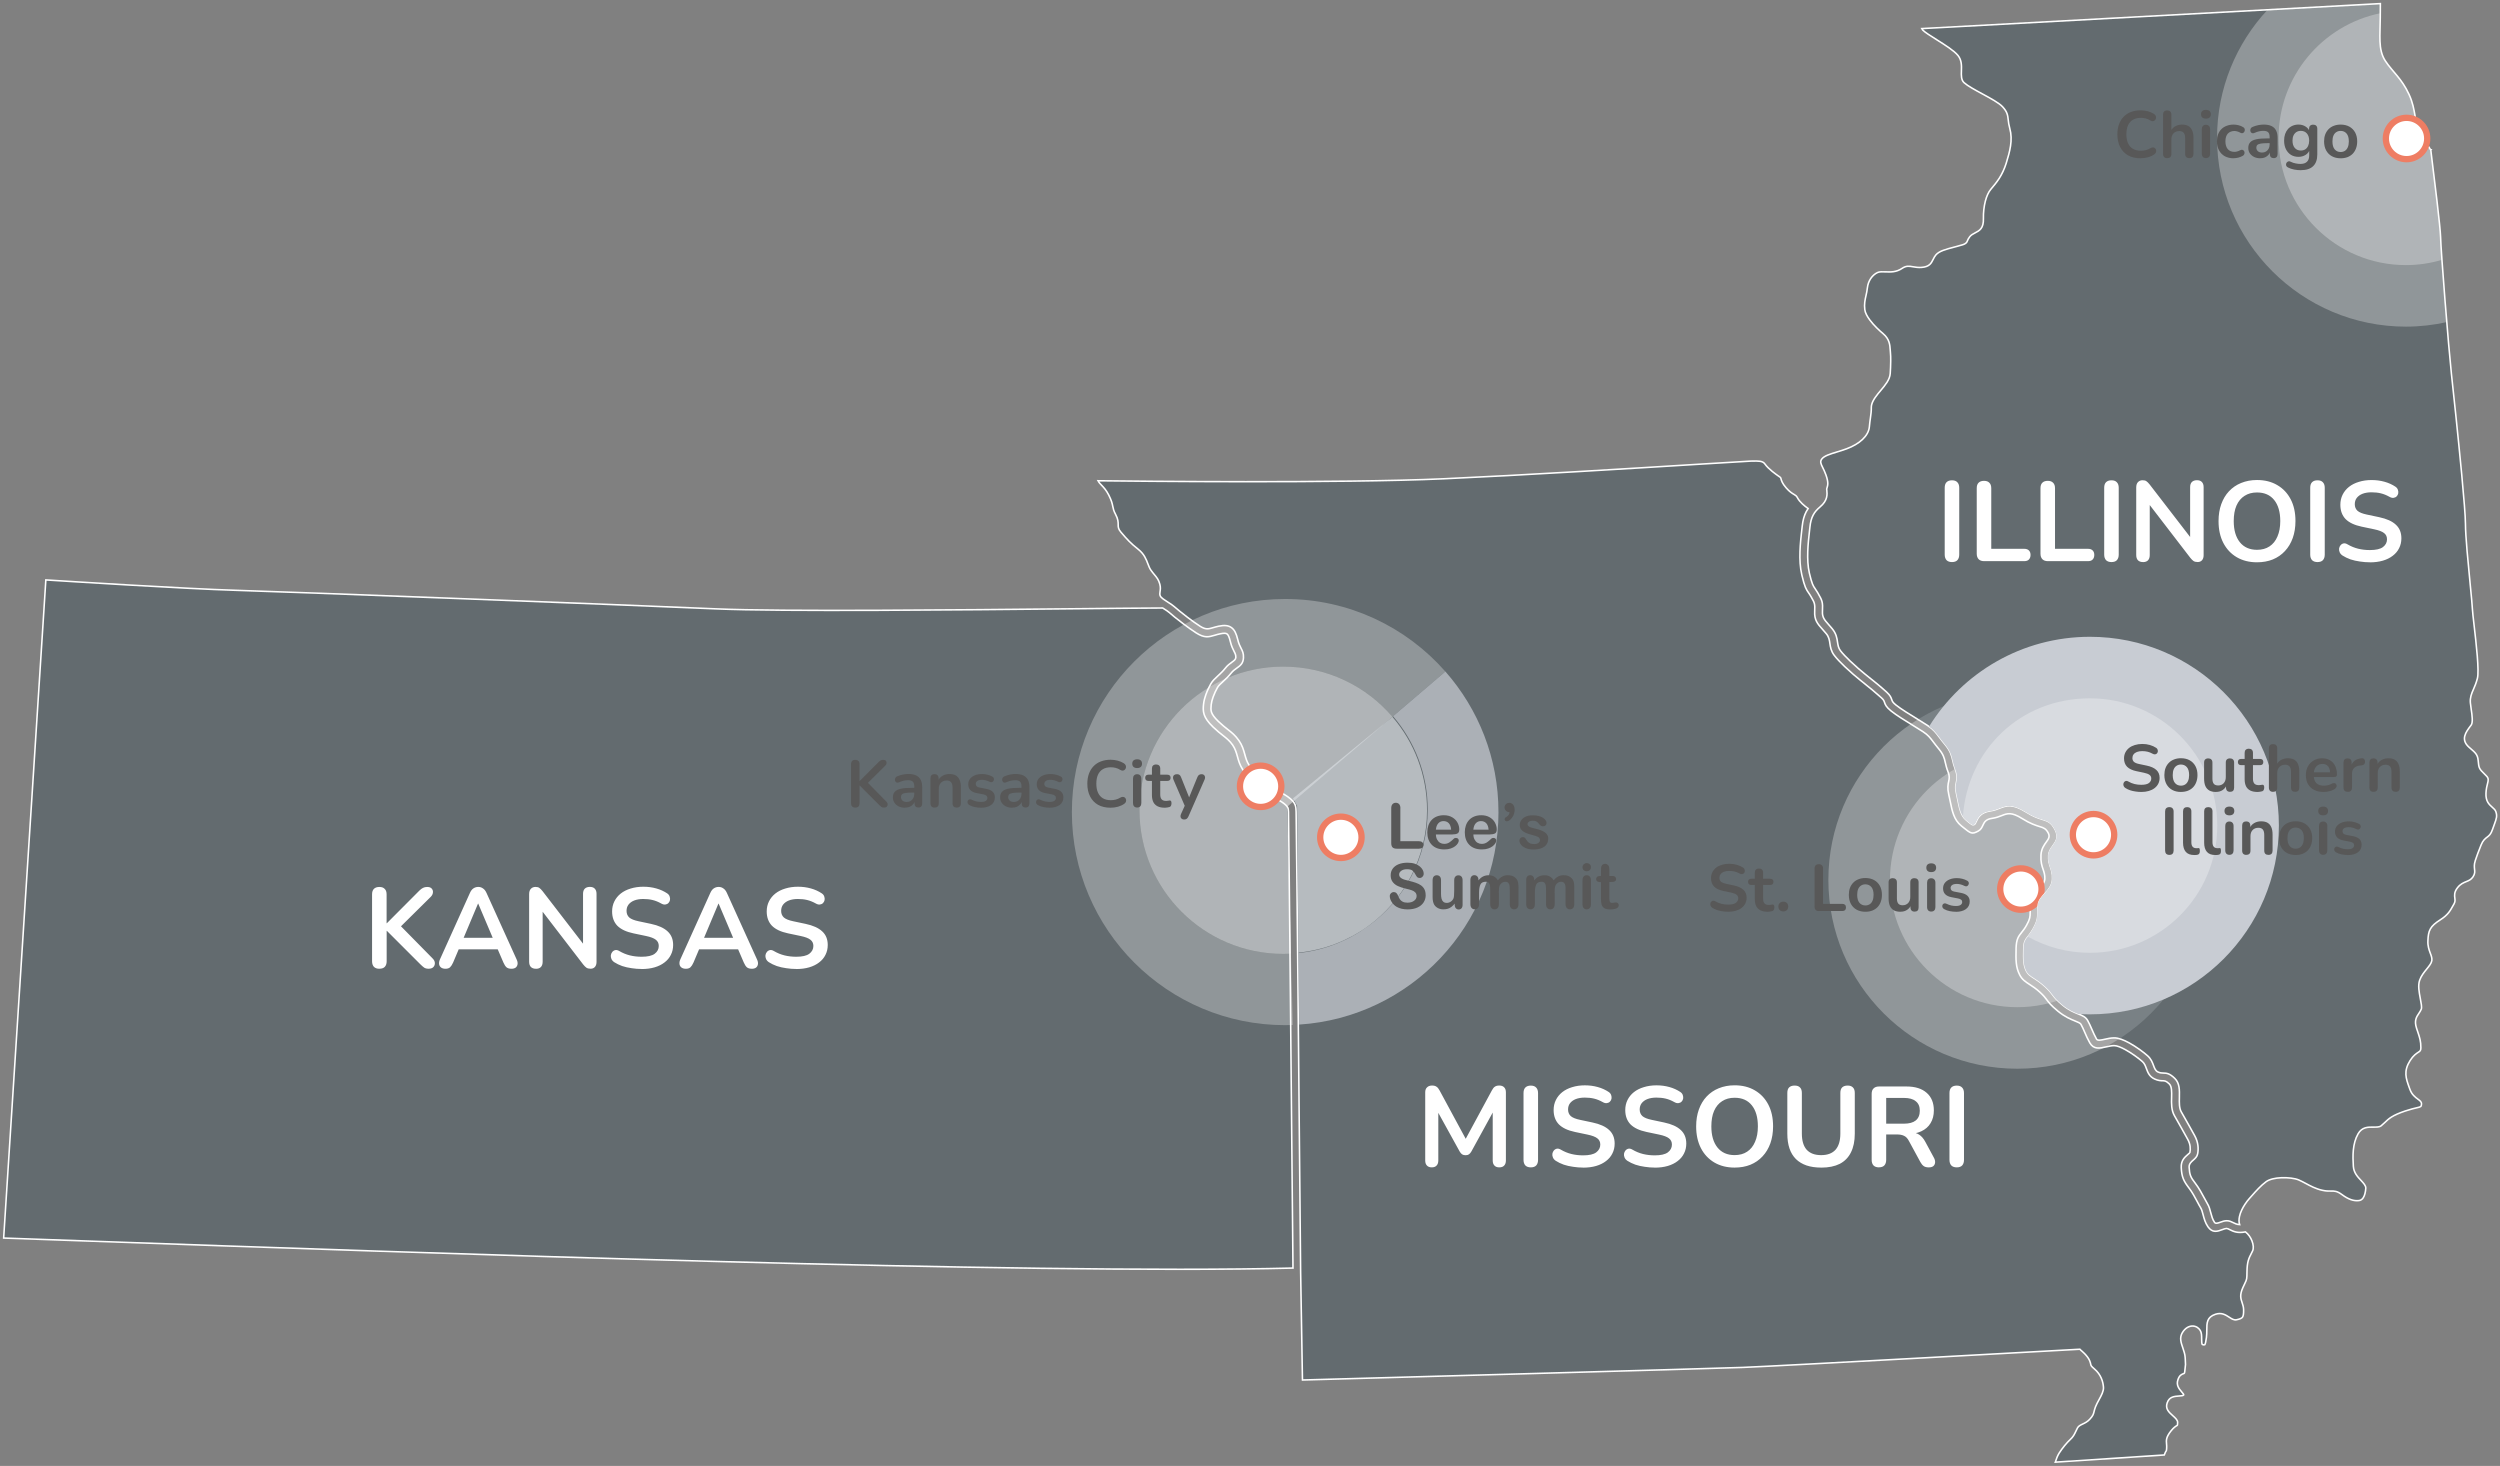 <?xml version="1.0" encoding="UTF-8"?> <svg xmlns="http://www.w3.org/2000/svg" id="Layer_2" viewBox="0 0 793 465"><rect x="0" y="0" width="793" height="465" fill="#808080" stroke="none"/><defs><style>.cls-1{fill:none;}.cls-2{stroke:#ee7d63;stroke-width:2px;}.cls-2,.cls-3,.cls-4,.cls-5,.cls-6{fill-rule:evenodd;}.cls-2,.cls-4,.cls-7,.cls-8{fill:#fff;}.cls-2,.cls-6{stroke-miterlimit:2.41;}.cls-3,.cls-9{fill:#c8ccd3;}.cls-4,.cls-8{isolation:isolate;opacity:.29;}.cls-9,.cls-10{opacity:.71;}.cls-5,.cls-11,.cls-10{fill:#d8dbe0;}.cls-12{fill:#585858;}.cls-6{fill:rgba(57,77,86,.4);stroke:#fff;stroke-width:.5px;}</style></defs><g id="Layer_1-2"><path class="cls-6" d="M1.16,392.71l26.98.96c103.32,3.69,299.49,10.69,381.99,8.56-.13-13.75-1.33-143.08-1.42-144.55v-.02l-.02-.38h0c-.04-.97-.08-1.69-2.8-3.32-1.04-.62-1.87-1.05-2.59-1.43-1.68-.88-2.8-1.46-5.4-3.84-2.58-2.36-2.65-2.52-2.98-3.29-.11-.25-.26-.6-.76-1.35-.89-1.36-1.27-2.7-1.64-4.05-.35-1.25-.71-2.5-1.51-3.66-.95-1.36-1.89-2.09-3.07-3.03-.87-.68-1.87-1.46-3.13-2.68-1.65-1.59-2.46-2.82-2.84-3.95-.4-1.2-.32-2.19-.2-3.35.1-.99.38-2.03.74-3.02.46-1.29,1.05-2.48,1.54-3.36.53-.96,1.37-1.74,2.32-2.61.74-.69,1.56-1.44,2.24-2.32.76-.98,1.54-1.54,2.21-2.02.63-.46,1.15-.82,1.18-1.44.04-.78-.2-1.24-.52-1.87-.38-.74-.85-1.67-1.24-3.27-.31-1.29-.62-2.05-1.04-2.35-.38-.27-1.07-.25-2.18-.02-.63.13-1.17.29-1.66.44-2.01.59-3.25.96-5.96-.75-1.24-.79-2.73-1.86-4.13-2.92-1.91-1.44-3.66-2.88-4.42-3.56-.4-.36-1.02-.75-1.67-1.16l-.38-.24c-5.62.01-15.69.12-28.05.24-36.45.37-92.77.94-113.66.03-14.33-.63-49.03-2.01-81.92-3.28-31.86-1.23-62.06-2.36-70.52-2.61-15.66-.46-52.9-2.83-60.11-3.29L1.16,392.71Z"></path><path class="cls-6" d="M712.29,390.75c-2.57.52-3.92-.16-5.02-.71-.39-.2-.74-.37-1.01-.37-.33,0-.8.17-1.28.35-1.6.59-3.2,1.18-4.63-.91-.85-1.25-1.21-2.57-1.53-3.81-.22-.83-.43-1.63-.76-2.16-.38-.62-.7-1.23-1.05-1.9-.74-1.39-1.62-3.05-2.64-4.37-.87-1.14-1.45-2-1.84-2.99-.39-.99-.57-2.04-.64-3.52-.11-2.24,1.09-3.28,2.09-4.15.34-.29.64-.56.66-.65.11-.56.16-1.2.07-1.89-.09-.7-.32-1.48-.78-2.3-.54-.98-1.15-2.07-1.83-3.29-.73-1.32-1.53-2.72-2.36-4.17-1.01-1.77-.97-3.85-.91-5.85.04-1.76.08-3.45-.72-4.23-1-.98-1.5-1-2.07-1.01-.68-.01-1.44-.04-2.56-.54-1.69-.77-2.17-2.05-2.67-3.4-.28-.77-.59-1.57-1.22-2.13-1.08-.96-3.27-2.61-5.41-3.79-1.38-.76-2.71-1.3-3.6-1.29-.78.01-1.63.2-2.42.38-2.17.49-4.03.9-5.27-1.25-.65-1.14-1.16-2.31-1.64-3.42-.39-.91-.77-1.77-1.18-2.48-.22-.38-.91-.66-1.85-1.04-1.41-.57-3.25-1.32-5.43-3.11-2.22-1.83-2.89-2.72-3.57-3.64-.48-.64-.98-1.31-2.22-2.44-1.2-1.09-2.24-1.77-3.12-2.34-1.41-.91-2.48-1.6-3.25-3.14-.61-1.21-.92-2.35-1.06-3.71-.14-1.28-.11-2.74-.07-4.68.08-2.92.74-3.76,1.8-5.1.43-.54.95-1.19,1.53-2.23,1.12-1.99,1.13-2.76,1.14-4.04,0-.71.01-1.56.14-2.68.25-2.12,1.48-3.49,2.67-4.82.91-1.03,1.81-2.03,1.84-3.17.04-1.27-.25-2.1-.54-2.96-.4-1.17-.81-2.37-.69-4.56.1-1.96.98-3.17,1.75-4.24.64-.88,1.17-1.63.54-2.81-.73-1.38-1.43-1.6-2.65-1.98-1.29-.4-3.03-.94-5.63-2.58-3.37-2.12-4.71-1.6-6.38-.95-.9.35-1.88.73-3.21.92-1.96.27-2.42,1.29-2.8,2.1-.35.76-.67,1.45-1.49,1.9-2.01,1.11-2.36.83-4.94-1.27l-.48-.39c-2.32-1.89-2.88-4.69-3.51-7.82-.14-.72-.29-1.46-.45-2.12-.48-2.06-.23-3.19,0-4.23.17-.8.33-1.52-.2-2.88-.48-1.22-.7-2.18-.9-3.05-.32-1.38-.58-2.51-2.03-4.25-.81-.98-1.34-1.68-1.79-2.28-1.02-1.35-1.62-2.15-3.25-3.22-.86-.57-1.98-1.26-3.18-1.99-2.42-1.49-5.18-3.18-6.91-4.56-1.63-1.3-1.88-2.05-2.14-2.82h0c-.12-.37-.25-.74-.96-1.38-.91-.82-1.91-1.69-2.91-2.52-1.41-1.18-2.77-2.27-3.83-3.1-1.15-.9-3.1-2.58-4.87-4.26-1.33-1.27-2.57-2.56-3.35-3.59-1.02-1.35-1.2-2.56-1.38-3.79-.14-1.01-.3-2.05-1.16-3.09-.37-.45-.78-.92-1.16-1.34-1.61-1.8-2.64-2.97-2.5-5.74.13-2.39-.07-2.73-1.02-4.39l-.15-.27c-.28-.51-.53-.85-.74-1.16-.76-1.09-1.25-1.79-2.18-5.75-1.09-4.63-.44-10.4-.02-14.1l.15-1.32c.2-1.87.61-3.35,1.28-4.63.18-.34.38-.67.59-.98-1.09-.77-2.71-2.09-3.39-3.44-.28-.57-.62-.77-1.05-1.02-.65-.38-1.45-.86-2.53-2.11-1.23-1.42-1.48-2.28-1.65-2.93-.05-.19-.09-.33-.27-.45l-.12-.08c-1.27-.88-3.53-2.45-4.7-4.11-.68-.98-1.93-.96-4.28-.91h-.13c-.82.02-7.24.42-16.73,1.01-20.63,1.29-55.83,3.48-80.65,4.6-32.92,1.49-98.27.77-109.73.63.32.6.7.99,1.12,1.42.68.72,1.46,1.52,2.27,3.1.91,1.78,1.12,2.76,1.3,3.68.14.69.27,1.35.89,2.5.79,1.46.81,2.43.81,3.32,0,.67.02,1.29.88,2.3,1.03,1.21,1.8,2.08,2.59,2.88.81.81,1.66,1.57,2.89,2.54,1.89,1.51,2.51,3.14,3.08,4.65.28.72.54,1.42.93,1.96h0c.42.6.78,1.03,1.09,1.4h0c.8.96,1.39,1.67,1.75,3.07.27,1.02.16,1.74.06,2.41-.07.46-.13.88.08,1.33.3.61,1.4,1.3,2.44,1.96.74.46,1.46.92,2,1.41.73.65,2.41,2.03,4.25,3.43,1.33,1.01,2.75,2.03,3.96,2.8,1.77,1.12,2.61.87,3.96.48.52-.15,1.12-.33,1.85-.49,1.81-.38,3.07-.31,4.1.42.99.7,1.55,1.89,2,3.76.32,1.34.72,2.11,1.04,2.74.49.97.86,1.67.79,3.09-.09,1.81-1.02,2.48-2.19,3.32-.55.39-1.18.84-1.71,1.52-.82,1.06-1.72,1.88-2.53,2.63-.79.73-1.5,1.37-1.83,1.98-.45.81-.99,1.9-1.38,3.01-.29.81-.52,1.67-.6,2.43-.08.88-.15,1.62.09,2.34.26.78.89,1.69,2.21,2.97,1.15,1.1,2.11,1.86,2.95,2.52,1.33,1.04,2.39,1.87,3.56,3.55,1.05,1.5,1.46,2.95,1.86,4.4.32,1.16.64,2.31,1.34,3.37.6.92.8,1.38.95,1.71.16.38.2.45,2.39,2.46,2.36,2.16,3.37,2.68,4.88,3.48.71.36,1.54.8,2.71,1.5,3.83,2.29,3.9,3.58,3.98,5.29l.02.37c.1,1.53,1.43,145.15,1.43,145.88h0c0,.39.47,25.96.57,33.73l.02.62c12.81-.35,129.11-3.6,139.6-3.99,10.78-.4,106.18-5.73,106.45-5.74l.54-.03.39.39s2,1.56,2.71,3.25c.21.5.28.84.34,1.15.07.34.11.57,1.11,1.41,1.11.93,1.82,1.99,2.26,3.03.44,1.02.61,2.01.67,2.82.09,1.22-.64,2.56-1.42,3.98-.41.75-.84,1.53-1.1,2.22-.25.65-.35,1.08-.44,1.42-.21.9-.33,1.38-1.37,2.52-.72.8-1.53,1.19-2.31,1.56-.67.32-1.32.64-1.6,1.21-.14.29-.31.63-.45.92-.57,1.19-.9,1.9-1.9,2.81-.5.46-1.13,1.14-1.77,1.92-.56.69-1.15,1.48-1.68,2.31-.52.81-.95,1.96-1.25,2.9l34.57-2.28c.29-.81.5-1.13.65-1.35.04-.06.06-.09.11-.8.04-.51,0-.91-.03-1.26-.11-1.28-.2-2.15,1.36-4.16.85-1.1,1.5-1.5,1.95-1.78.14-.09.2-.12.2-1,0-.74-.78-1.43-1.5-2.08-1.28-1.15-2.47-2.22-1.81-4.11.68-1.94,2.21-2.05,3.75-2.16.67-.04,1.34-.09,1.51-.35.06-.1-.28-.51-.64-.93-.86-1.03-1.78-2.12-1.24-3.8.48-1.54,1.22-1.81,1.92-2.06.11-.04.23-.08.29-.76.08-.81.12-1.17.15-1.43.03-.32.06-.5.07-.65h0c0-.26-.01-.62-.06-1.45l-.04-.73c-.05-1.07-.42-2.12-.74-3.07-.6-1.74-1.12-3.24-.17-4.84h0c.45-.76.98-1.29,1.55-1.64.51-.31,1.05-.47,1.58-.49.56-.02,1.09.12,1.55.39.4.24.74.58,1,1,.45.74.45,1.67.45,2.65,0,.85,0,1.78.28,1.85.43.11.64.15.67.11.24-.29.39-1.07.57-2.37.1-.8.11-1.55.11-2.25,0-2.4.02-4.21,2.77-5.12,1.93-.62,3.16.18,4.4.98.72.47,1.45.95,2.25.78,1.02-.22,1.62-.45,1.9-.82.29-.41.38-1.14.36-2.32-.01-.92-.25-1.6-.45-2.21-.46-1.36-.85-2.48.2-4.81.24-.54.48-1.04.67-1.44.61-1.28.62-1.29.65-3.66.05-3.2.55-4.18,1.46-5.95l.31-.62c.38-.76.29-1.98-.2-3.22-.41-1.07-1.12-2.1-2.06-2.84h-.02Z"></path><path class="cls-8" d="M407.05,302.57c-25.18,0-45.6-20.41-45.6-45.56s20.42-45.56,45.6-45.56c13.85,0,26.25,6.18,34.61,15.92l16.81-14.36c-12.4-14.1-30.57-23.01-50.82-23.01-37.35,0-67.65,30.28-67.65,67.59s30.3,67.59,67.65,67.59c.81,0,1.62-.03,2.42-.06l-.58-22.62c-.81.04-1.63.07-2.45.07Z"></path><path class="cls-8" d="M407.05,211.45c-25.18,0-45.6,20.4-45.6,45.56s20.42,45.56,45.6,45.56c.82,0,1.64-.02,2.45-.07l-1.19-46.64,33.36-28.49c-8.36-9.74-20.76-15.92-34.61-15.92Z"></path><path class="cls-8" d="M407.05,211.45c-25.18,0-45.6,20.4-45.6,45.56s20.42,45.56,45.6,45.56c.82,0,1.64-.02,2.45-.07l-1.19-46.64,33.36-28.49c-8.36-9.74-20.76-15.92-34.61-15.92Z"></path><path class="cls-9" d="M475.31,257.59c0-17.08-6.36-32.68-16.83-44.58l-16.81,14.36s0,0,.01.01l.21-.18c6.84,7.97,10.99,18.32,10.99,29.64,0,15.21-7.47,28.68-18.94,36.96-6.32,4.61-13.86,7.65-22.06,8.51l.21,22.69c35.29-2.28,63.23-31.58,63.23-67.41Z"></path><path class="cls-10" d="M411.87,302.17c8.18-.82,15.73-3.8,22.06-8.37,11.35-8.29,18.72-21.68,18.72-36.79,0-11.31-4.14-21.66-10.98-29.62l-31.53,25.86,1.3,2.44.43,46.48Z"></path><rect class="cls-1" width="793" height="465"></rect><path class="cls-2" d="M399.88,242.86c3.62,0,6.56,2.94,6.56,6.56s-2.94,6.56-6.56,6.56-6.57-2.94-6.57-6.56,2.94-6.56,6.57-6.56Z"></path><path class="cls-2" d="M425.33,259.04c3.62,0,6.56,2.94,6.56,6.56s-2.94,6.56-6.56,6.56-6.57-2.94-6.57-6.56,2.94-6.56,6.57-6.56Z"></path><path class="cls-4" d="M639.89,238.76c22.3,0,40.39,18.07,40.39,40.36s-18.09,40.36-40.39,40.36-40.39-18.08-40.39-40.36,18.09-40.36,40.39-40.36Z"></path><path class="cls-4" d="M639.89,219.24c33.09,0,59.93,26.82,59.93,59.88s-26.84,59.88-59.93,59.88-59.93-26.82-59.93-59.88,26.84-59.88,59.93-59.88Z"></path><path class="cls-2" d="M641.02,275.45c3.62,0,6.57,2.94,6.57,6.56s-2.94,6.56-6.57,6.56-6.56-2.94-6.56-6.56,2.94-6.56,6.56-6.56Z"></path><path class="cls-6" d="M771.02,47.56c-1.02-1.5-1.91-3.02-3.08-5-2.36-3.99-1.43-7.48-3.79-12.61-2.36-5.12-5.18-7.07-7.54-10.66-2.36-3.59-1.59-8.3-1.59-13.73,0-2.08.02-3.38.03-4.42l-145.48,7.93c.08.16.18.31.31.45.66.7,2.49,1.85,4.46,3.09,2.63,1.66,5.52,3.48,6.73,4.98,1.19,1.48,1.15,3.2,1.09,4.93-.05,1.42-.09,2.85.84,3.7,1.12,1.02,3.5,2.32,5.85,3.59,2.63,1.43,5.23,2.83,6.37,4.06,1.52,1.64,1.63,2.68,1.8,4.23.08.7.17,1.53.48,2.63.51,1.82.52,3.69.24,5.57-.27,1.81-.8,3.63-1.37,5.47-.6,1.91-1.34,3.41-2.17,4.73-.82,1.28-1.73,2.38-2.68,3.5-.76.89-1.36,2.23-1.76,3.76-.45,1.74-.66,3.7-.62,5.55.09,3.16-1.23,3.83-2.75,4.62-.55.28-1.16.6-1.6,1.17-.45.59-.57.92-.66,1.13-.15.4-.25.65-.65.96-.43.34-1.01.49-2.59.92l-.07.02-1.02.27c-2.7.71-4.7,1.24-5.74,2.46-.37.43-.61.91-.82,1.33-.69,1.37-1.22,2.44-3.72,2.63-1.09.08-1.96-.07-2.78-.21-1.12-.19-2.1-.37-3.39.51-1.83,1.25-3.64,1.18-5.32,1.11-.96-.04-1.87-.07-2.49.22-.84.39-1.58,1.06-2.14,1.88-.57.85-.95,1.87-1.06,2.93-.1.94-.28,1.75-.46,2.55-.3,1.33-.6,2.65-.36,4.44.13,1,.77,2.14,1.58,3.24,1.29,1.74,3.04,3.35,4.19,4.32,2.07,1.74,2.18,3.57,2.29,5.21.02.27.04.53.06.76.08.73.1,1.73.09,2.79-.01,1.38-.08,2.82-.15,3.9-.13,1.95-1.59,3.68-3.01,5.37-.28.34-.58.68-.82.98-.69.86-1.27,1.68-1.65,2.45-.34.69-.53,1.36-.52,1.97.03,1.08-.12,2.16-.29,3.38-.11.8-.24,1.67-.32,2.69-.12,1.51-.94,2.91-2.23,4.12-1.25,1.18-2.99,2.17-4.98,2.92-1.07.4-2.11.71-3.08,1.01-2.21.67-4.11,1.25-4.85,2.29-.57.8-.24,1.47.31,2.6.31.63.67,1.36,1.02,2.32.91,2.48.61,3.42.36,4.2-.05.15-.1.3-.09.41l.03.25c.14,1.38.34,3.28-2.15,5.37-.95.8-1.68,1.61-2.19,2.6-.52.99-.85,2.2-1.01,3.76h0s-.15,1.34-.15,1.34c-.4,3.54-1.02,9.05-.03,13.28.83,3.52,1.21,4.07,1.8,4.91.24.35.52.76.86,1.34l.15.27c1.24,2.17,1.51,2.62,1.34,5.73-.09,1.77.68,2.64,1.88,3.99.35.4.75.84,1.23,1.43,1.28,1.57,1.49,2.94,1.68,4.28.14.92.27,1.82.92,2.67.69.92,1.85,2.11,3.08,3.29,1.73,1.65,3.61,3.26,4.7,4.12,1.15.91,2.57,2.05,3.89,3.14,1.09.91,2.14,1.81,2.99,2.59,1.18,1.07,1.4,1.75,1.63,2.43.14.42.28.84,1.33,1.67,1.6,1.27,4.3,2.93,6.67,4.38,1.23.76,2.39,1.47,3.25,2.04,1.98,1.3,2.67,2.22,3.85,3.79.47.63,1.03,1.37,1.72,2.19,1.83,2.19,2.14,3.57,2.53,5.26.18.78.38,1.64.8,2.71.8,2.06.57,3.11.32,4.29-.17.78-.36,1.64,0,3.16.18.8.33,1.51.46,2.2.53,2.68,1.02,5.08,2.65,6.41l.47.39c1.45,1.18,1.65,1.34,2.21,1.02.13-.07.28-.41.46-.79.63-1.37,1.4-3.04,4.68-3.51,1.03-.15,1.88-.47,2.65-.78,2.31-.9,4.15-1.62,8.58,1.16,2.32,1.46,3.89,1.95,5.05,2.31,1.84.58,2.89.9,4.1,3.17,1.34,2.51.39,3.84-.73,5.38-.58.8-1.22,1.69-1.29,2.94-.09,1.7.24,2.68.57,3.63.36,1.05.72,2.09.66,3.83-.07,2.04-1.24,3.36-2.46,4.71-.93,1.04-1.9,2.12-2.06,3.48-.12,1.06-.13,1.8-.14,2.42-.02,1.67-.03,2.69-1.44,5.21-.66,1.17-1.26,1.92-1.75,2.55-.75.95-1.22,1.54-1.28,3.65-.05,1.85-.07,3.22.06,4.36.11,1.07.35,1.95.82,2.88.47.94,1.29,1.47,2.39,2.19.97.62,2.11,1.37,3.44,2.58,1.41,1.29,1.98,2.05,2.53,2.79.6.8,1.18,1.58,3.16,3.21,1.87,1.54,3.54,2.22,4.8,2.73,1.39.57,2.41.98,3.05,2.09.46.8.87,1.74,1.31,2.74.45,1.03.93,2.14,1.51,3.17.34.59,1.39.35,2.62.08.9-.21,1.87-.42,2.92-.44,1.37-.03,3.1.65,4.81,1.58,2.34,1.28,4.7,3.06,5.87,4.11,1.08.97,1.49,2.06,1.88,3.11.32.85.62,1.67,1.4,2.02.69.31,1.17.32,1.61.33,1.09.03,2.03.05,3.72,1.7,1.57,1.53,1.51,3.73,1.46,6.04-.04,1.66-.08,3.39.6,4.58.96,1.67,1.73,3.03,2.38,4.19.7,1.25,1.3,2.34,1.84,3.3.62,1.12.94,2.19,1.06,3.17.12.99.06,1.89-.09,2.65-.18.93-.78,1.45-1.45,2.04-.6.52-1.3,1.14-1.25,2.2.06,1.21.19,2.02.47,2.74.28.73.77,1.43,1.51,2.39,1.16,1.51,2.08,3.24,2.87,4.71.39.72.73,1.38.98,1.78.52.86.78,1.81,1.03,2.81.27,1.03.57,2.15,1.19,3.05.35.51,1.06.25,1.77,0,.68-.25,1.36-.5,2.12-.5.84,0,1.43.3,2.1.63.51.26,1.1.55,1.98.61-.26-.8-.24-1.68-.05-2.59.28-1.33.99-2.71,1.72-3.83.46-.71.94-1.33,1.33-1.76l.77-.87c1.41-1.6,2.99-3.37,4.64-4.58,1.07-.78,2.92-1.17,4.79-1.25,2.09-.09,4.33.18,5.55.7.71.3,1.41.68,2.17,1.08,1.5.81,3.24,1.75,5.31,2.2,1.22.27,1.99.26,2.6.24,1.24-.02,2.06-.04,3.66,1.15.99.73,1.92,1.26,2.82,1.57.85.3,1.7.41,2.56.3.59-.07,1.04-.41,1.36-.92.46-.73.71-1.79.79-3,.04-.8-.7-1.59-1.48-2.43-1.14-1.21-2.34-2.5-2.47-4.54-.1-1.64-.17-3.39,0-5.14.18-1.81.61-3.57,1.5-5.13,1.26-2.19,3.1-2.16,4.94-2.14h0c.92,0,1.84.02,2.38-.42.46-.37.82-.71,1.16-1.04,1.22-1.19,2.31-2.25,6.47-3.65,1.71-.57,2.94-.86,3.82-1.06,1.1-.25,1.3-.3,1.35-1.13.04-.7-.48-1.08-1.09-1.53-.93-.69-1.99-1.47-2.59-3.17h0l-.2-.54c-1.05-2.92-1.88-5.18.26-8.57,1.01-1.6,1.96-2.22,2.69-2.69.44-.29.73-.48.73-1.35,0-2.11-.36-3.21-.96-4.98-.13-.39-.27-.81-.42-1.26-.78-2.43-.03-3.54.8-4.77.26-.39.53-.8.71-1.26.22-.57-.04-1.95-.32-3.41-.37-1.98-.77-4.09-.21-5.73.49-1.41,1.39-2.52,2.25-3.58.77-.95,1.49-1.84,1.62-2.65.12-.75-.15-1.51-.46-2.32-.42-1.12-.88-2.35-.78-4.05.08-1.62.21-2.68.79-3.72.57-1.01,1.5-1.83,3.16-2.89,2.39-1.53,3.1-2.82,4-4.45h0l.36-.64h0c.37-.66.3-1.18.24-1.68-.13-1.01-.25-1.98.83-3.39.91-1.18,1.87-1.57,2.84-1.97.74-.29,1.49-.6,2.09-1.5h0c.64-.98.57-1.64.49-2.32-.08-.8-.18-1.61.21-2.75v-.03s0,0,0,0c.71-2.06.81-2.38,1.86-4.99.59-1.48,1.28-2.01,1.99-2.55.54-.42,1.11-.84,1.63-2.37.2-.57.41-1.14.59-1.64.67-1.85.95-2.58.48-3.99-.18-.57-.64-.98-1.09-1.37-1.08-.96-2.17-1.93-2.05-4.54.06-1.31.3-2.26.5-3.06.25-.99.41-1.62-.38-2.4l-.54-.55c-1.72-1.69-1.85-1.82-2.07-4.43-.15-1.74-.92-2.41-2.43-3.72l-.43-.37c-2.8-2.46-1.04-4.8.47-6.81l.18-.23c.62-.83.3-3.09.01-5.05-.1-.72-.21-1.4-.26-2.01-.14-1.71.34-2.83.99-4.32.39-.9.85-1.95,1.23-3.39.64-2.41-.38-11.17-1.05-16.96-.27-2.36-.49-4.25-.53-5.13-.03-.97-.32-3.9-.67-7.53-.65-6.67-1.54-15.69-1.53-19.52,0-2.18-.51-8.32-1.18-15.54-1.13-12.04-2.75-27.28-3.27-31.93-.42-3.83-1.29-13.96-2.05-23.52-.72-9.06-1.34-17.68-1.39-19.99-.07-2.94-1.89-17.86-3.11-27.59h.01Z"></path><path class="cls-3" d="M659.26,321.64c1.22.07,2.44.11,3.67.11,33.09,0,59.93-26.82,59.93-59.88s-26.84-59.88-59.93-59.88c-21.57,0-40.48,11.4-51.04,28.48,1.52,1.09,2.19,1.97,3.24,3.36h0c.47.64,1.03,1.38,1.72,2.2,1.82,2.19,2.14,3.56,2.53,5.24v.02c.18.78.39,1.64.8,2.71.81,2.06.57,3.11.32,4.29h0c-.17.79-.36,1.64,0,3.16.18.8.33,1.51.46,2.2.53,2.68,1.02,5.08,2.65,6.41l.47.39c1.45,1.18,1.65,1.34,2.21,1.02.13-.07.28-.4.45-.77v-.02s0,0,0,0c.63-1.37,1.4-3.04,4.68-3.51,1.03-.15,1.88-.47,2.65-.78,2.31-.9,4.15-1.62,8.58,1.16,2.32,1.46,3.89,1.95,5.05,2.31h0c1.83.58,2.88.91,4.09,3.17,1.34,2.51.39,3.84-.73,5.38-.58.8-1.22,1.69-1.29,2.94-.09,1.69.24,2.66.56,3.61v.02c.37,1.05.72,2.09.67,3.83-.07,2.04-1.24,3.36-2.46,4.71-.93,1.04-1.9,2.12-2.06,3.48-.12,1.06-.13,1.8-.14,2.42-.02,1.67-.03,2.69-1.44,5.21-.63,1.12-1.21,1.86-1.69,2.47-.02.03-.04.05-.06.08h0c-.75.96-1.22,1.55-1.28,3.65-.05,1.85-.07,3.22.06,4.36.11,1.07.35,1.95.82,2.88.47.93,1.29,1.47,2.38,2.18h.02c.97.63,2.11,1.38,3.44,2.59,1.4,1.28,1.97,2.04,2.52,2.78v.02s.02,0,.02,0c.6.8,1.18,1.58,3.16,3.21,1.87,1.54,3.53,2.21,4.8,2.73h0s.09.04.14.06Z"></path><path class="cls-5" d="M643.25,297.12c5.83,3.26,12.54,5.11,19.68,5.11,22.3,0,40.39-18.07,40.39-40.36s-18.09-40.36-40.39-40.36-38.8,16.52-40.29,37.45c.27.42.59.79.97,1.1l.47.39c1.45,1.18,1.65,1.34,2.21,1.02.13-.07.28-.4.45-.77v-.02s0,0,0,0c.63-1.37,1.4-3.04,4.68-3.51,1.03-.15,1.88-.47,2.65-.78,2.31-.9,4.15-1.62,8.58,1.16,2.32,1.46,3.89,1.95,5.05,2.31h0c1.83.58,2.88.91,4.09,3.17,1.34,2.51.39,3.84-.73,5.38-.58.8-1.22,1.69-1.29,2.94-.09,1.69.24,2.66.56,3.61v.02c.37,1.05.72,2.09.67,3.83-.07,2.04-1.24,3.36-2.46,4.71-.93,1.04-1.9,2.12-2.06,3.48-.12,1.06-.13,1.8-.14,2.42-.02,1.67-.03,2.69-1.44,5.21-.63,1.12-1.21,1.86-1.69,2.47,0,0,0,0,0,0Z"></path><path class="cls-2" d="M664.06,258.21c3.62,0,6.57,2.94,6.57,6.56s-2.94,6.56-6.57,6.56-6.56-2.94-6.56-6.56,2.94-6.56,6.56-6.56Z"></path><path class="cls-4" d="M774.13,75.15c-.07-2.94-1.89-17.86-3.11-27.59-1.02-1.5-1.92-3.02-3.08-5-2.36-3.99-1.43-7.48-3.79-12.61-2.36-5.12-5.18-7.07-7.54-10.66-2.36-3.59-1.59-8.3-1.59-13.73v-1.36c-18.4,3.77-32.25,20.04-32.25,39.53,0,22.28,18.09,40.36,40.39,40.36,3.96,0,7.78-.59,11.4-1.66-.24-3.49-.41-6.16-.43-7.3h0Z"></path><path class="cls-4" d="M775.52,95.14c-.72-9.06-1.34-17.68-1.39-19.99-.07-2.94-1.89-17.86-3.11-27.59-1.02-1.5-1.92-3.02-3.08-5-2.36-3.99-1.43-7.48-3.79-12.61-2.36-5.12-5.18-7.07-7.54-10.66-2.36-3.59-1.59-8.3-1.59-13.73,0-2.08.02-3.38.03-4.42l-35.78,1.95c-9.91,10.68-16.02,24.94-16.02,40.65,0,33.05,26.84,59.87,59.93,59.87,4.44,0,8.76-.52,12.93-1.44-.19-2.32-.39-4.7-.57-7.05h0Z"></path><path class="cls-2" d="M763.36,37.37c3.62,0,6.56,2.94,6.56,6.56s-2.94,6.56-6.56,6.56-6.57-2.94-6.57-6.56,2.94-6.56,6.57-6.56Z"></path><path class="cls-7" d="M120.33,307.29c-.74,0-1.32-.2-1.73-.61-.38-.43-.58-1.02-.58-1.76v-21.24c0-.77.19-1.34.58-1.73.41-.41.98-.61,1.73-.61s1.31.2,1.69.61c.41.38.61.96.61,1.73v9.18h.07l10.33-10.37c.38-.38.77-.67,1.15-.86.38-.19.82-.29,1.3-.29.7,0,1.19.18,1.48.54.31.36.43.78.36,1.26-.05.48-.28.92-.68,1.33l-10.51,10.4.04-2.09,10.98,11.16c.5.48.77.98.79,1.51.02.53-.14.97-.5,1.33-.34.34-.84.5-1.51.5-.58,0-1.04-.12-1.4-.36-.34-.24-.73-.59-1.19-1.04l-10.62-10.62h-.07v9.65c0,.74-.19,1.33-.58,1.76-.38.41-.96.61-1.73.61ZM141.3,307.29c-.58,0-1.04-.13-1.4-.4-.34-.26-.54-.61-.61-1.04-.07-.46.01-.96.25-1.51l9.5-21.06c.31-.7.68-1.19,1.12-1.48.46-.31.97-.47,1.55-.47s1.04.16,1.48.47c.46.29.84.78,1.15,1.48l9.54,21.06c.26.55.36,1.06.29,1.51-.07.46-.28.82-.61,1.08-.34.24-.78.36-1.33.36-.67,0-1.2-.16-1.58-.47-.36-.34-.68-.84-.97-1.51l-2.34-5.44,1.94,1.26h-15.19l1.94-1.26-2.3,5.44c-.31.7-.64,1.2-.97,1.51-.34.31-.82.47-1.44.47ZM151.63,286.62l-5.04,11.99-.94-1.15h12.02l-.9,1.15-5.08-11.99h-.07ZM170,307.29c-.7,0-1.24-.19-1.62-.58-.36-.38-.54-.94-.54-1.66v-21.42c0-.74.18-1.31.54-1.69.38-.41.88-.61,1.48-.61.55,0,.96.11,1.22.32.29.19.62.53,1.01,1.01l13.79,17.89h-.94v-17.03c0-.7.18-1.24.54-1.62.38-.38.92-.58,1.62-.58s1.22.19,1.58.58.54.92.54,1.62v21.6c0,.67-.17,1.2-.5,1.58s-.79.58-1.37.58-1-.11-1.33-.32c-.31-.22-.66-.56-1.04-1.04l-13.75-17.89h.9v17.03c0,.72-.18,1.27-.54,1.66s-.89.58-1.58.58ZM203.52,307.36c-1.06,0-2.11-.08-3.17-.25-1.06-.14-2.05-.37-2.99-.68-.94-.34-1.78-.74-2.52-1.22-.43-.29-.73-.64-.9-1.04-.17-.41-.23-.8-.18-1.19.07-.41.23-.76.47-1.04.26-.31.59-.5.97-.58.38-.07.8.04,1.26.32,1.06.62,2.17,1.08,3.35,1.37s2.41.43,3.71.43c1.9,0,3.28-.31,4.14-.94.86-.65,1.3-1.48,1.3-2.48,0-.84-.31-1.5-.94-1.98-.6-.48-1.64-.88-3.13-1.19l-3.96-.83c-2.28-.48-3.98-1.28-5.11-2.41-1.1-1.15-1.66-2.66-1.66-4.54,0-1.18.24-2.24.72-3.2s1.15-1.79,2.02-2.48c.89-.7,1.93-1.22,3.13-1.58,1.22-.38,2.57-.58,4.03-.58s2.81.18,4.1.54c1.3.36,2.46.89,3.49,1.58.38.26.64.59.76.97.14.38.18.77.11,1.15-.07.36-.24.67-.5.94-.26.26-.6.42-1.01.47-.38.05-.83-.07-1.33-.36-.89-.5-1.79-.86-2.7-1.08-.91-.22-1.9-.32-2.95-.32s-2.05.16-2.84.47c-.79.31-1.4.76-1.84,1.33-.41.55-.61,1.21-.61,1.98,0,.86.29,1.56.86,2.09.58.5,1.56.9,2.95,1.19l3.92.83c2.38.5,4.14,1.3,5.29,2.38,1.18,1.08,1.76,2.52,1.76,4.32,0,1.15-.24,2.2-.72,3.13-.46.94-1.13,1.74-2.02,2.41-.86.67-1.91,1.19-3.13,1.55-1.22.36-2.6.54-4.14.54ZM217.55,307.29c-.58,0-1.04-.13-1.4-.4-.34-.26-.54-.61-.61-1.04-.07-.46.01-.96.25-1.51l9.5-21.06c.31-.7.68-1.19,1.12-1.48.46-.31.97-.47,1.55-.47s1.04.16,1.48.47c.46.29.84.78,1.15,1.48l9.54,21.06c.26.55.36,1.06.29,1.51-.07.46-.28.82-.61,1.08-.34.24-.78.36-1.33.36-.67,0-1.2-.16-1.58-.47-.36-.34-.68-.84-.97-1.51l-2.34-5.44,1.94,1.26h-15.19l1.94-1.26-2.3,5.44c-.31.7-.64,1.2-.97,1.51-.34.31-.82.47-1.44.47ZM227.89,286.62l-5.04,11.99-.94-1.15h12.02l-.9,1.15-5.08-11.99h-.07ZM252.56,307.36c-1.06,0-2.11-.08-3.17-.25-1.06-.14-2.05-.37-2.99-.68-.94-.34-1.78-.74-2.52-1.22-.43-.29-.73-.64-.9-1.04-.17-.41-.23-.8-.18-1.19.07-.41.23-.76.47-1.04.26-.31.59-.5.97-.58.38-.07.8.04,1.26.32,1.06.62,2.17,1.08,3.35,1.37s2.41.43,3.71.43c1.9,0,3.28-.31,4.14-.94.86-.65,1.3-1.48,1.3-2.48,0-.84-.31-1.5-.94-1.98-.6-.48-1.64-.88-3.13-1.19l-3.96-.83c-2.28-.48-3.98-1.28-5.11-2.41-1.1-1.15-1.66-2.66-1.66-4.54,0-1.18.24-2.24.72-3.2s1.15-1.79,2.02-2.48c.89-.7,1.93-1.22,3.13-1.58,1.22-.38,2.57-.58,4.03-.58s2.81.18,4.1.54c1.3.36,2.46.89,3.49,1.58.38.26.64.59.76.97.14.38.18.77.11,1.15-.07.36-.24.67-.5.94s-.6.42-1.01.47c-.38.05-.83-.07-1.33-.36-.89-.5-1.79-.86-2.7-1.08-.91-.22-1.9-.32-2.95-.32s-2.05.16-2.84.47c-.79.31-1.4.76-1.84,1.33-.41.55-.61,1.21-.61,1.98,0,.86.29,1.56.86,2.09.58.5,1.56.9,2.95,1.19l3.92.83c2.38.5,4.14,1.3,5.29,2.38,1.18,1.08,1.76,2.52,1.76,4.32,0,1.15-.24,2.2-.72,3.13-.46.94-1.13,1.74-2.02,2.41-.86.67-1.91,1.19-3.13,1.55-1.22.36-2.6.54-4.14.54Z"></path><path class="cls-12" d="M271.3,256.17c-.43,0-.77-.12-1.01-.36-.22-.25-.34-.6-.34-1.03v-12.39c0-.45.11-.78.34-1.01.24-.24.57-.36,1.01-.36s.76.12.99.36c.24.22.36.56.36,1.01v5.35h.04l6.03-6.05c.22-.22.45-.39.67-.5.22-.11.48-.17.76-.17.41,0,.69.11.86.32.18.21.25.46.21.74-.03.28-.16.54-.4.78l-6.13,6.07.02-1.22,6.4,6.51c.29.28.45.57.46.88s-.08.57-.29.78c-.2.2-.49.29-.88.29-.34,0-.61-.07-.82-.21-.2-.14-.43-.34-.69-.61l-6.2-6.19h-.04v5.63c0,.43-.11.78-.34,1.03-.22.24-.56.36-1.01.36ZM287.05,256.21c-.74,0-1.41-.14-1.99-.42-.57-.29-1.03-.69-1.36-1.18-.32-.49-.48-1.04-.48-1.66,0-.76.2-1.35.59-1.79.39-.45,1.03-.77,1.91-.97.88-.2,2.07-.29,3.55-.29h1.05v1.51h-1.03c-.87,0-1.56.04-2.08.13s-.89.23-1.11.44c-.21.2-.31.48-.31.84,0,.46.16.84.48,1.13.32.29.77.44,1.34.44.46,0,.87-.11,1.22-.32.36-.22.65-.53.86-.9.21-.38.32-.81.32-1.3v-2.42c0-.7-.15-1.2-.46-1.51-.31-.31-.83-.46-1.55-.46-.41,0-.85.05-1.32.15-.46.1-.95.27-1.47.5-.27.13-.5.16-.71.11-.2-.06-.35-.17-.46-.34-.11-.18-.17-.38-.17-.59s.06-.41.17-.61c.11-.21.3-.36.57-.46.64-.27,1.26-.46,1.85-.57.6-.11,1.15-.17,1.64-.17,1.01,0,1.83.15,2.48.46.66.31,1.15.78,1.47,1.41.32.62.48,1.41.48,2.39v5.04c0,.43-.1.77-.31,1.01-.21.22-.51.34-.9.34s-.7-.11-.92-.34c-.21-.24-.31-.57-.31-1.01v-1.01h.17c-.1.49-.29.92-.59,1.28-.28.35-.64.62-1.07.82-.43.2-.93.29-1.49.29ZM296.45,256.17c-.42,0-.74-.11-.97-.34-.22-.24-.34-.57-.34-1.01v-7.94c0-.43.11-.76.34-.99s.54-.34.95-.34.72.11.95.34.34.55.34.99v1.43l-.23-.52c.31-.74.78-1.3,1.43-1.68.66-.39,1.4-.59,2.23-.59s1.51.15,2.04.46c.53.31.93.78,1.2,1.41.27.62.4,1.4.4,2.35v5.08c0,.43-.11.77-.34,1.01-.22.22-.55.34-.97.34s-.75-.11-.99-.34c-.22-.24-.34-.57-.34-1.01v-4.96c0-.8-.15-1.38-.46-1.74-.29-.36-.76-.55-1.39-.55-.77,0-1.39.25-1.85.74-.45.48-.67,1.11-.67,1.91v4.6c0,.9-.44,1.34-1.32,1.34ZM311.19,256.21c-.6,0-1.24-.06-1.91-.19-.67-.13-1.27-.34-1.81-.65-.22-.14-.39-.3-.48-.48-.08-.2-.12-.38-.11-.57.03-.2.1-.36.21-.5.13-.14.28-.23.46-.27.2-.04.41,0,.63.1.56.27,1.08.46,1.58.57.49.1.97.15,1.45.15.67,0,1.17-.11,1.49-.34.34-.24.5-.55.5-.92,0-.32-.11-.57-.34-.74-.21-.18-.53-.32-.97-.4l-2.1-.4c-.87-.17-1.53-.48-1.99-.95-.45-.48-.67-1.08-.67-1.83,0-.67.18-1.25.55-1.74.38-.49.9-.87,1.55-1.13.66-.27,1.41-.4,2.27-.4.62,0,1.19.07,1.72.21.55.13,1.07.33,1.57.61.21.11.35.26.42.44.08.18.1.37.06.57-.04.18-.13.35-.25.5-.13.14-.29.23-.48.27-.18.03-.39-.01-.63-.13-.43-.22-.85-.38-1.26-.48-.39-.1-.77-.15-1.13-.15-.69,0-1.2.12-1.53.36-.32.24-.48.55-.48.95,0,.29.1.54.29.74.2.2.5.33.9.4l2.1.4c.91.17,1.6.48,2.06.92.48.45.71,1.05.71,1.81,0,1.02-.4,1.83-1.2,2.41-.8.57-1.86.86-3.19.86ZM321.07,256.21c-.74,0-1.41-.14-1.99-.42-.57-.29-1.03-.69-1.36-1.18-.32-.49-.48-1.04-.48-1.66,0-.76.2-1.35.59-1.79.39-.45,1.03-.77,1.91-.97.88-.2,2.07-.29,3.55-.29h1.05v1.51h-1.03c-.87,0-1.56.04-2.08.13s-.89.23-1.11.44c-.21.2-.32.48-.32.84,0,.46.16.84.48,1.13.32.29.77.44,1.34.44.46,0,.87-.11,1.22-.32.36-.22.65-.53.86-.9.21-.38.32-.81.32-1.3v-2.42c0-.7-.15-1.2-.46-1.51-.31-.31-.83-.46-1.55-.46-.41,0-.85.05-1.32.15-.46.1-.95.27-1.47.5-.27.13-.5.16-.71.11-.2-.06-.35-.17-.46-.34-.11-.18-.17-.38-.17-.59s.06-.41.17-.61c.11-.21.3-.36.57-.46.64-.27,1.26-.46,1.85-.57.6-.11,1.15-.17,1.64-.17,1.01,0,1.83.15,2.48.46.66.31,1.15.78,1.47,1.41.32.62.48,1.41.48,2.39v5.04c0,.43-.1.77-.32,1.01-.21.22-.51.34-.9.34s-.7-.11-.92-.34c-.21-.24-.32-.57-.32-1.01v-1.01h.17c-.1.49-.29.92-.59,1.28-.28.35-.64.62-1.07.82s-.93.29-1.49.29ZM332.93,256.21c-.6,0-1.24-.06-1.91-.19-.67-.13-1.27-.34-1.81-.65-.22-.14-.38-.3-.48-.48-.08-.2-.12-.38-.1-.57.03-.2.1-.36.21-.5.13-.14.28-.23.46-.27.2-.04.41,0,.63.1.56.27,1.08.46,1.57.57.49.1.97.15,1.45.15.67,0,1.17-.11,1.49-.34.34-.24.5-.55.5-.92,0-.32-.11-.57-.34-.74-.21-.18-.53-.32-.97-.4l-2.1-.4c-.87-.17-1.53-.48-2-.95-.45-.48-.67-1.08-.67-1.83,0-.67.18-1.25.55-1.74.38-.49.9-.87,1.55-1.13.66-.27,1.41-.4,2.27-.4.62,0,1.19.07,1.72.21.55.13,1.07.33,1.58.61.21.11.35.26.42.44.08.18.1.37.06.57-.04.18-.13.35-.25.5-.13.14-.29.23-.48.27-.18.03-.39-.01-.63-.13-.43-.22-.85-.38-1.26-.48-.39-.1-.77-.15-1.13-.15-.69,0-1.2.12-1.53.36-.32.24-.48.55-.48.95,0,.29.1.54.29.74.2.2.5.33.9.4l2.1.4c.91.17,1.6.48,2.06.92.48.45.71,1.05.71,1.81,0,1.02-.4,1.83-1.2,2.41-.8.57-1.86.86-3.19.86ZM352.27,256.21c-1.54,0-2.86-.31-3.97-.92-1.09-.63-1.93-1.51-2.52-2.65-.59-1.15-.88-2.5-.88-4.05,0-1.16.17-2.21.5-3.13.34-.94.82-1.74,1.45-2.39.63-.67,1.4-1.18,2.31-1.53.92-.36,1.96-.55,3.11-.55.77,0,1.53.1,2.27.29.74.2,1.39.48,1.95.84.29.18.49.41.59.67.1.25.12.5.06.76-.06.24-.18.44-.36.61-.17.17-.39.27-.65.29-.25.01-.53-.08-.84-.27-.43-.28-.9-.48-1.41-.61-.5-.13-1.02-.19-1.53-.19-.99,0-1.83.2-2.52.61-.69.41-1.2.99-1.55,1.76s-.52,1.71-.52,2.84.17,2.05.52,2.83.87,1.38,1.55,1.79,1.53.61,2.52.61c.53,0,1.06-.06,1.57-.19.52-.14,1.01-.35,1.47-.63.31-.18.58-.26.82-.23.25.01.46.1.63.25.17.15.28.35.34.59.06.22.04.46-.04.71-.08.24-.25.45-.5.63-.56.41-1.23.72-2.02.95-.77.21-1.55.31-2.35.31ZM360.7,256.15c-.42,0-.74-.13-.97-.38s-.34-.6-.34-1.05v-7.71c0-.46.11-.81.34-1.05.22-.25.55-.38.97-.38s.74.13.97.38c.24.24.36.59.36,1.05v7.71c0,.45-.11.8-.34,1.05s-.55.38-.99.38ZM360.7,243.63c-.49,0-.88-.12-1.15-.36-.27-.25-.4-.6-.4-1.03s.13-.79.4-1.03c.28-.24.67-.36,1.15-.36s.89.12,1.15.36c.27.24.4.58.4,1.03s-.13.78-.4,1.03c-.27.24-.65.36-1.15.36ZM369.46,256.21c-.91,0-1.67-.15-2.29-.46-.6-.31-1.05-.76-1.34-1.34-.29-.6-.44-1.34-.44-2.23v-4.47h-1.09c-.34,0-.59-.08-.78-.25-.18-.18-.27-.43-.27-.74s.09-.57.27-.74.44-.25.78-.25h1.09v-1.91c0-.43.11-.76.34-.99.24-.22.57-.34.99-.34s.74.11.97.34c.22.22.34.55.34.99v1.91h2.23c.34,0,.6.08.78.25.18.17.27.41.27.74s-.09.55-.27.74c-.18.17-.44.25-.78.25h-2.23v4.33c0,.67.15,1.18.44,1.51s.77.5,1.43.5c.24,0,.45-.02.63-.06.18-.04.34-.07.48-.08.17-.01.31.04.42.17.11.11.17.35.17.71,0,.28-.05.53-.15.76-.08.21-.24.36-.48.44-.18.06-.42.11-.71.15-.29.06-.55.08-.78.08ZM375.58,259.95c-.31,0-.56-.08-.76-.25-.2-.15-.32-.36-.36-.63-.03-.27.02-.55.15-.84l1.43-3.17v1.09l-3.82-8.84c-.13-.31-.17-.6-.13-.86.04-.27.17-.48.38-.63.22-.17.52-.25.9-.25.32,0,.58.08.78.23.2.14.37.41.52.82l2.83,7.08h-.63l2.9-7.1c.15-.39.34-.66.55-.8.21-.15.49-.23.84-.23.31,0,.55.08.74.25.18.15.29.36.34.63.04.25,0,.53-.15.84l-5.1,11.65c-.18.39-.38.66-.59.8-.21.14-.48.21-.82.21Z"></path><path class="cls-7" d="M454.17,370.29c-.67,0-1.19-.19-1.55-.58-.36-.38-.54-.91-.54-1.58v-21.64c0-.7.19-1.22.58-1.58.38-.38.91-.58,1.58-.58.6,0,1.07.12,1.4.36.36.22.68.6.97,1.15l8.89,16.45h-1.15l8.89-16.45c.29-.55.6-.94.94-1.15.34-.24.8-.36,1.4-.36.67,0,1.19.19,1.55.58.36.36.54.89.54,1.58v21.64c0,.67-.18,1.2-.54,1.58-.34.38-.85.58-1.55.58s-1.19-.19-1.55-.58c-.36-.38-.54-.91-.54-1.58v-16.67h.79l-7.56,13.79c-.24.41-.49.71-.76.9-.26.19-.62.29-1.08.29s-.83-.1-1.12-.29c-.29-.22-.54-.52-.76-.9l-7.63-13.82h.86v16.7c0,.67-.18,1.2-.54,1.58-.34.38-.85.58-1.55.58ZM485.57,370.29c-.74,0-1.32-.2-1.73-.61-.38-.43-.58-1.02-.58-1.76v-21.2c0-.77.19-1.36.58-1.76.41-.41.98-.61,1.73-.61s1.31.2,1.69.61c.41.41.61,1,.61,1.76v21.2c0,.74-.19,1.33-.58,1.76-.38.41-.96.61-1.73.61ZM502.17,370.36c-1.06,0-2.11-.08-3.17-.25-1.06-.14-2.05-.37-2.99-.68-.94-.34-1.78-.74-2.52-1.22-.43-.29-.73-.64-.9-1.04-.17-.41-.23-.8-.18-1.19.07-.41.23-.76.47-1.04.26-.31.59-.5.97-.58.38-.07.8.04,1.26.32,1.06.62,2.17,1.08,3.35,1.37s2.41.43,3.71.43c1.9,0,3.28-.31,4.14-.94.86-.65,1.3-1.48,1.3-2.48,0-.84-.31-1.5-.94-1.98-.6-.48-1.64-.88-3.13-1.19l-3.96-.83c-2.28-.48-3.98-1.28-5.11-2.41-1.1-1.15-1.66-2.66-1.66-4.54,0-1.18.24-2.24.72-3.2.48-.96,1.15-1.79,2.02-2.48.89-.7,1.93-1.22,3.13-1.58,1.22-.38,2.57-.58,4.03-.58s2.81.18,4.1.54c1.3.36,2.46.89,3.49,1.58.38.26.64.59.76.97.14.38.18.77.11,1.15-.07.36-.24.67-.5.94-.26.26-.6.42-1.01.47-.38.05-.83-.07-1.33-.36-.89-.5-1.79-.86-2.7-1.08-.91-.22-1.9-.32-2.95-.32s-2.05.16-2.84.47c-.79.31-1.4.76-1.84,1.33-.41.55-.61,1.21-.61,1.98,0,.86.29,1.56.86,2.09.58.5,1.56.9,2.95,1.19l3.92.83c2.38.5,4.14,1.3,5.29,2.38,1.18,1.08,1.76,2.52,1.76,4.32,0,1.15-.24,2.2-.72,3.13-.46.94-1.13,1.74-2.02,2.41-.86.67-1.91,1.19-3.13,1.55-1.22.36-2.6.54-4.14.54ZM524.89,370.36c-1.06,0-2.11-.08-3.17-.25-1.06-.14-2.05-.37-2.99-.68-.94-.34-1.78-.74-2.52-1.22-.43-.29-.73-.64-.9-1.04-.17-.41-.23-.8-.18-1.19.07-.41.23-.76.47-1.04.26-.31.59-.5.97-.58.38-.07.8.04,1.26.32,1.06.62,2.17,1.08,3.35,1.37s2.41.43,3.71.43c1.9,0,3.28-.31,4.14-.94.86-.65,1.3-1.48,1.3-2.48,0-.84-.31-1.5-.94-1.98-.6-.48-1.64-.88-3.13-1.19l-3.96-.83c-2.28-.48-3.98-1.28-5.11-2.41-1.1-1.15-1.66-2.66-1.66-4.54,0-1.18.24-2.24.72-3.2.48-.96,1.15-1.79,2.02-2.48.89-.7,1.93-1.22,3.13-1.58,1.22-.38,2.57-.58,4.03-.58s2.81.18,4.1.54c1.3.36,2.46.89,3.49,1.58.38.26.64.59.76.97.14.38.18.77.11,1.15-.07.36-.24.67-.5.94-.26.26-.6.42-1.01.47-.38.05-.83-.07-1.33-.36-.89-.5-1.79-.86-2.7-1.08-.91-.22-1.9-.32-2.95-.32s-2.05.16-2.84.47-1.4.76-1.84,1.33c-.41.55-.61,1.21-.61,1.98,0,.86.29,1.56.86,2.09.58.5,1.56.9,2.95,1.19l3.92.83c2.38.5,4.14,1.3,5.29,2.38,1.18,1.08,1.76,2.52,1.76,4.32,0,1.15-.24,2.2-.72,3.13-.46.94-1.13,1.74-2.02,2.41-.86.67-1.91,1.19-3.13,1.55-1.22.36-2.6.54-4.14.54ZM550.22,370.36c-2.45,0-4.6-.54-6.44-1.62-1.82-1.08-3.24-2.59-4.25-4.54-1.01-1.97-1.51-4.27-1.51-6.91,0-1.99.29-3.78.86-5.36.58-1.61,1.39-2.98,2.45-4.1,1.08-1.15,2.36-2.03,3.85-2.63,1.51-.62,3.19-.94,5.04-.94,2.47,0,4.62.54,6.44,1.62,1.82,1.06,3.24,2.56,4.25,4.5s1.51,4.24,1.51,6.88c0,1.99-.29,3.79-.86,5.4-.58,1.61-1.4,2.99-2.48,4.14-1.06,1.15-2.34,2.04-3.85,2.66-1.49.6-3.16.9-5,.9ZM550.22,366.4c1.56,0,2.88-.36,3.96-1.08,1.1-.72,1.94-1.76,2.52-3.13.6-1.37.9-3,.9-4.9,0-2.88-.65-5.11-1.94-6.7-1.27-1.58-3.08-2.38-5.44-2.38-1.54,0-2.86.36-3.96,1.08-1.1.7-1.96,1.73-2.56,3.1-.58,1.34-.86,2.98-.86,4.9,0,2.86.65,5.09,1.94,6.7,1.3,1.61,3.11,2.41,5.44,2.41ZM577.66,370.36c-1.75,0-3.3-.23-4.64-.68-1.32-.46-2.44-1.13-3.35-2.02-.91-.91-1.6-2.04-2.05-3.38s-.68-2.9-.68-4.68v-12.92c0-.79.19-1.38.58-1.76.41-.38.98-.58,1.73-.58s1.31.19,1.69.58c.41.38.61.97.61,1.76v12.89c0,2.28.52,4,1.55,5.15,1.06,1.13,2.58,1.69,4.57,1.69s3.5-.56,4.54-1.69c1.03-1.15,1.55-2.87,1.55-5.15v-12.89c0-.79.19-1.38.58-1.76.41-.38.98-.58,1.73-.58s1.27.19,1.66.58c.41.38.61.97.61,1.76v12.92c0,2.35-.41,4.33-1.22,5.94-.79,1.61-1.98,2.82-3.56,3.64-1.58.79-3.54,1.19-5.87,1.19ZM596,370.29c-.74,0-1.32-.2-1.73-.61-.38-.43-.58-1.02-.58-1.76v-20.95c0-.77.2-1.34.61-1.73.41-.41.98-.61,1.73-.61h8.68c2.78,0,4.93.67,6.44,2.02,1.51,1.32,2.27,3.18,2.27,5.58,0,1.56-.35,2.9-1.04,4.03-.67,1.13-1.66,1.99-2.95,2.59-1.3.6-2.87.9-4.72.9l.32-.54h1.19c.98,0,1.84.24,2.56.72.74.48,1.39,1.24,1.94,2.27l2.7,5c.29.5.42,1,.4,1.48-.02.48-.2.88-.54,1.19-.34.29-.83.43-1.48.43s-1.18-.13-1.58-.4c-.41-.29-.77-.72-1.08-1.3l-3.64-6.7c-.43-.82-.95-1.36-1.55-1.62-.58-.29-1.32-.43-2.23-.43h-3.42v8.06c0,.74-.19,1.33-.58,1.76-.38.41-.96.61-1.73.61ZM598.3,356.43h5.62c1.66,0,2.9-.34,3.74-1.01.86-.7,1.3-1.73,1.3-3.1s-.43-2.35-1.3-3.02c-.84-.7-2.09-1.04-3.74-1.04h-5.62v8.17ZM620.68,370.29c-.74,0-1.32-.2-1.73-.61-.38-.43-.58-1.02-.58-1.76v-21.2c0-.77.19-1.36.58-1.76.41-.41.98-.61,1.73-.61s1.31.2,1.69.61c.41.41.61,1,.61,1.76v21.2c0,.74-.19,1.33-.58,1.76-.38.41-.96.61-1.73.61Z"></path><path class="cls-12" d="M548.2,289.21c-.62,0-1.23-.05-1.85-.15-.62-.08-1.2-.22-1.74-.4-.55-.2-1.04-.43-1.47-.71-.25-.17-.43-.37-.53-.61-.1-.24-.13-.47-.1-.69.04-.24.13-.44.27-.61.15-.18.34-.29.57-.34s.47.02.73.19c.62.36,1.27.63,1.95.8.69.17,1.41.25,2.16.25,1.11,0,1.91-.18,2.42-.55.5-.38.76-.86.76-1.45,0-.49-.18-.88-.55-1.15-.35-.28-.96-.51-1.83-.69l-2.31-.48c-1.33-.28-2.32-.75-2.98-1.41-.64-.67-.97-1.55-.97-2.65,0-.69.14-1.31.42-1.87.28-.56.67-1.04,1.18-1.45.52-.41,1.13-.71,1.83-.92.71-.22,1.5-.34,2.35-.34s1.64.11,2.39.32c.76.21,1.43.52,2.04.92.22.15.37.34.44.57.08.22.11.45.06.67-.04.21-.14.39-.29.55-.15.15-.35.24-.59.27-.22.03-.48-.04-.78-.21-.52-.29-1.04-.5-1.57-.63-.53-.13-1.11-.19-1.72-.19s-1.2.09-1.66.27c-.46.18-.82.44-1.07.78-.24.32-.36.71-.36,1.15,0,.5.17.91.5,1.22.34.29.91.52,1.72.69l2.29.48c1.39.29,2.41.76,3.09,1.39.69.63,1.03,1.47,1.03,2.52,0,.67-.14,1.28-.42,1.83-.27.55-.66,1.02-1.18,1.41-.5.39-1.11.69-1.83.9-.71.21-1.52.32-2.42.32ZM560.69,289.21c-.91,0-1.67-.15-2.29-.46-.6-.31-1.05-.76-1.34-1.34-.29-.6-.44-1.34-.44-2.23v-4.47h-1.09c-.34,0-.6-.08-.78-.25-.18-.18-.27-.43-.27-.74s.09-.57.27-.73.44-.25.78-.25h1.09v-1.91c0-.43.11-.76.34-.99.24-.22.57-.34.99-.34s.74.11.97.34.34.55.34.99v1.91h2.23c.34,0,.59.08.78.25s.27.41.27.73-.09.55-.27.74c-.18.17-.44.25-.78.25h-2.23v4.33c0,.67.15,1.18.44,1.51.29.34.77.5,1.43.5.24,0,.45-.02.63-.06.18-.04.34-.07.48-.08.17-.01.31.04.42.17.11.11.17.35.17.71,0,.28-.05.53-.15.76-.08.21-.25.36-.48.44-.18.06-.42.11-.71.15-.29.06-.55.08-.78.08ZM565.68,289.11c-.48,0-.86-.15-1.16-.44-.28-.29-.42-.67-.42-1.13s.14-.81.42-1.09c.29-.29.68-.44,1.16-.44s.87.15,1.13.44c.28.28.42.64.42,1.09s-.14.84-.42,1.13c-.27.29-.64.44-1.13.44ZM576.95,289c-.43,0-.77-.12-1.01-.36-.24-.25-.36-.6-.36-1.03v-12.12c0-.45.11-.78.34-1.01.24-.24.57-.36,1.01-.36s.76.12.99.36c.24.22.36.56.36,1.01v11.21h6.09c.38,0,.66.1.86.29.21.2.32.48.32.84s-.1.65-.32.86c-.2.2-.48.29-.86.29h-7.41ZM591.7,289.21c-1.06,0-1.99-.22-2.77-.65-.78-.43-1.39-1.05-1.83-1.85-.43-.81-.65-1.76-.65-2.86,0-.83.12-1.56.36-2.21.25-.66.61-1.22,1.07-1.68.46-.48,1.01-.83,1.66-1.07.64-.25,1.36-.38,2.16-.38,1.06,0,1.99.22,2.77.65s1.39,1.05,1.83,1.85c.43.8.65,1.74.65,2.84,0,.83-.13,1.57-.38,2.23-.24.66-.59,1.23-1.05,1.7-.46.46-1.02.82-1.66,1.07-.64.24-1.36.36-2.16.36ZM591.7,287.21c.52,0,.97-.13,1.36-.38.39-.25.69-.62.9-1.11.22-.5.34-1.13.34-1.87,0-1.12-.24-1.95-.71-2.5-.48-.56-1.11-.84-1.89-.84-.52,0-.97.13-1.36.38-.39.24-.7.61-.92,1.11-.21.49-.32,1.11-.32,1.85,0,1.11.24,1.95.71,2.52.48.56,1.11.84,1.89.84ZM602.84,289.21c-.85,0-1.56-.15-2.12-.46-.56-.32-.98-.8-1.26-1.43-.27-.63-.4-1.41-.4-2.35v-5.08c0-.45.11-.78.34-.99.22-.22.55-.34.97-.34s.74.11.97.34c.24.21.36.54.36.99v5.12c0,.73.15,1.27.44,1.62.29.35.76.52,1.41.52.7,0,1.27-.24,1.72-.71.45-.49.67-1.13.67-1.93v-4.62c0-.45.11-.78.34-.99.22-.22.55-.34.97-.34s.74.11.97.34c.24.21.36.54.36.99v7.94c0,.9-.43,1.34-1.28,1.34-.41,0-.72-.11-.95-.34-.22-.24-.34-.57-.34-1.01v-1.6l.29.63c-.29.76-.74,1.34-1.34,1.74-.59.41-1.29.61-2.1.61ZM612.58,289.15c-.42,0-.74-.13-.97-.38-.22-.25-.34-.6-.34-1.05v-7.71c0-.46.11-.81.34-1.05.22-.25.55-.38.97-.38s.74.13.97.38c.24.24.36.59.36,1.05v7.71c0,.45-.11.8-.34,1.05-.22.25-.55.38-.99.38ZM612.58,276.63c-.49,0-.88-.12-1.15-.36-.27-.25-.4-.6-.4-1.03s.13-.79.4-1.03c.28-.24.66-.36,1.15-.36s.89.12,1.16.36c.27.24.4.58.4,1.03s-.13.78-.4,1.03c-.27.24-.65.36-1.16.36ZM620.39,289.21c-.6,0-1.24-.06-1.91-.19s-1.27-.34-1.81-.65c-.22-.14-.39-.3-.48-.48-.08-.2-.12-.38-.1-.57.03-.2.1-.36.21-.5.13-.14.28-.23.46-.27.2-.04.41,0,.63.11.56.27,1.09.45,1.58.57.49.1.97.15,1.45.15.67,0,1.17-.11,1.49-.34.34-.24.5-.55.5-.92,0-.32-.11-.57-.34-.73-.21-.18-.53-.32-.97-.4l-2.1-.4c-.87-.17-1.53-.48-1.99-.95-.45-.48-.67-1.08-.67-1.83,0-.67.18-1.25.55-1.74.38-.49.9-.87,1.55-1.13.66-.27,1.41-.4,2.27-.4.62,0,1.19.07,1.72.21.55.13,1.07.33,1.58.61.21.11.35.26.42.44.08.18.11.37.06.57-.04.18-.13.35-.25.5-.13.14-.29.23-.48.27-.18.03-.39-.01-.63-.13-.43-.22-.85-.38-1.26-.48-.39-.1-.77-.15-1.13-.15-.69,0-1.2.12-1.53.36-.32.24-.48.55-.48.94,0,.29.1.54.29.74.2.2.5.33.9.4l2.1.4c.91.17,1.6.48,2.06.92.48.45.71,1.05.71,1.81,0,1.02-.4,1.83-1.2,2.42-.8.57-1.86.86-3.19.86Z"></path><path class="cls-12" d="M679.22,251.21c-.62,0-1.23-.05-1.85-.15-.62-.08-1.2-.22-1.74-.4-.55-.2-1.04-.43-1.47-.71-.25-.17-.43-.37-.53-.61-.1-.24-.13-.47-.1-.69.04-.24.13-.44.27-.61.15-.18.34-.29.57-.34.22-.04.47.02.73.19.62.36,1.27.63,1.95.8.69.17,1.41.25,2.16.25,1.11,0,1.91-.18,2.41-.55.5-.38.76-.86.76-1.45,0-.49-.18-.88-.55-1.15-.35-.28-.96-.51-1.83-.69l-2.31-.48c-1.33-.28-2.32-.75-2.98-1.41-.64-.67-.97-1.55-.97-2.65,0-.69.14-1.31.42-1.87.28-.56.67-1.04,1.18-1.45.52-.41,1.13-.71,1.83-.92.71-.22,1.5-.34,2.35-.34s1.64.1,2.39.32c.76.21,1.43.52,2.04.92.22.15.37.34.44.57.08.22.1.45.06.67-.04.21-.14.39-.29.55-.15.15-.35.24-.59.27-.22.03-.48-.04-.78-.21-.52-.29-1.04-.5-1.58-.63-.53-.13-1.11-.19-1.72-.19s-1.2.09-1.66.27c-.46.18-.82.44-1.07.78-.24.32-.36.71-.36,1.15,0,.5.17.91.5,1.22.34.29.91.53,1.72.69l2.29.48c1.39.29,2.42.76,3.09,1.39.69.63,1.03,1.47,1.03,2.52,0,.67-.14,1.28-.42,1.83-.27.55-.66,1.01-1.18,1.41-.5.39-1.11.69-1.83.9-.71.21-1.52.32-2.41.32ZM691.79,251.21c-1.06,0-1.99-.22-2.77-.65-.78-.43-1.39-1.05-1.83-1.85-.43-.81-.65-1.76-.65-2.86,0-.83.12-1.56.36-2.21.25-.66.61-1.22,1.07-1.68.46-.48,1.02-.83,1.66-1.07.64-.25,1.36-.38,2.16-.38,1.06,0,1.99.22,2.77.65.78.43,1.39,1.05,1.83,1.85.43.8.65,1.74.65,2.83,0,.83-.13,1.57-.38,2.23-.24.66-.59,1.23-1.05,1.7-.46.46-1.02.82-1.66,1.07-.64.24-1.36.36-2.16.36ZM691.79,249.21c.52,0,.97-.13,1.36-.38.39-.25.69-.62.9-1.11.22-.5.34-1.13.34-1.87,0-1.12-.24-1.95-.71-2.5-.48-.56-1.11-.84-1.89-.84-.52,0-.97.13-1.36.38-.39.24-.7.61-.92,1.11-.21.49-.32,1.11-.32,1.85,0,1.11.24,1.95.71,2.52.48.56,1.11.84,1.89.84ZM702.92,251.21c-.85,0-1.56-.15-2.12-.46-.56-.32-.98-.8-1.26-1.43-.27-.63-.4-1.41-.4-2.35v-5.08c0-.45.11-.78.34-.99.22-.22.55-.34.97-.34s.74.11.97.34c.24.21.36.54.36.99v5.12c0,.73.15,1.27.44,1.62s.76.52,1.41.52c.7,0,1.27-.24,1.72-.71.45-.49.67-1.13.67-1.93v-4.62c0-.45.11-.78.34-.99.22-.22.55-.34.97-.34s.74.11.97.34c.24.21.36.54.36.99v7.94c0,.9-.43,1.34-1.28,1.34-.41,0-.72-.11-.95-.34-.22-.24-.34-.57-.34-1.01v-1.6l.29.63c-.29.76-.74,1.34-1.34,1.74-.59.41-1.29.61-2.1.61ZM716.07,251.21c-.91,0-1.67-.15-2.29-.46-.6-.31-1.05-.76-1.34-1.34-.29-.6-.44-1.34-.44-2.23v-4.47h-1.09c-.34,0-.59-.08-.78-.25-.18-.18-.27-.43-.27-.74s.09-.57.27-.74.44-.25.78-.25h1.09v-1.91c0-.43.11-.76.34-.99.24-.22.57-.34.99-.34s.74.11.97.34c.22.22.34.55.34.99v1.91h2.23c.34,0,.6.08.78.25s.27.41.27.74-.09.55-.27.74c-.18.17-.44.25-.78.25h-2.23v4.33c0,.67.15,1.18.44,1.51s.77.5,1.43.5c.24,0,.45-.02.63-.06.18-.04.34-.07.48-.08.17-.01.31.04.42.17.11.11.17.35.17.71,0,.28-.05.53-.15.76-.08.21-.24.36-.48.44-.18.06-.42.1-.71.15-.29.06-.55.08-.78.08ZM721,251.17c-.42,0-.74-.11-.97-.34-.22-.24-.34-.57-.34-1.01v-12.47c0-.43.11-.76.34-.99s.55-.34.97-.34.74.11.97.34c.24.22.36.55.36.99v5.44h-.29c.31-.74.78-1.3,1.43-1.68.66-.39,1.4-.59,2.23-.59s1.5.15,2.04.46c.53.31.93.78,1.2,1.41.27.62.4,1.4.4,2.35v5.08c0,.43-.11.77-.34,1.01-.22.22-.55.34-.97.34s-.75-.11-.99-.34c-.22-.24-.34-.57-.34-1.01v-4.96c0-.8-.15-1.38-.46-1.74-.29-.36-.76-.55-1.39-.55-.77,0-1.39.25-1.85.74-.45.48-.67,1.11-.67,1.91v4.6c0,.9-.44,1.34-1.32,1.34ZM737.04,251.21c-1.16,0-2.16-.22-3-.65-.84-.43-1.49-1.05-1.95-1.85-.45-.8-.67-1.74-.67-2.83s.22-2,.65-2.79c.45-.8,1.06-1.42,1.83-1.87.78-.46,1.67-.69,2.67-.69.73,0,1.38.12,1.95.36.59.24,1.09.58,1.49,1.03.42.45.73.99.95,1.64.22.63.34,1.34.34,2.14,0,.25-.09.45-.27.59-.17.13-.41.19-.73.19h-6.74v-1.51h5.9l-.34.32c0-.64-.1-1.18-.29-1.62-.18-.43-.46-.76-.82-.99-.35-.24-.79-.36-1.32-.36-.59,0-1.09.14-1.51.42-.41.27-.72.65-.95,1.15-.21.49-.32,1.08-.32,1.76v.15c0,1.15.27,2.01.8,2.58.55.56,1.34.84,2.39.84.36,0,.77-.04,1.22-.13.46-.1.9-.26,1.3-.48.29-.17.55-.24.78-.21.22.01.4.09.53.23.14.14.22.32.25.52.03.2-.01.4-.13.61-.1.21-.27.39-.53.55-.49.31-1.06.54-1.7.69-.63.14-1.22.21-1.76.21ZM744.71,251.17c-.43,0-.77-.11-1.01-.34-.22-.24-.34-.57-.34-1.01v-7.94c0-.43.11-.76.34-.99s.54-.34.95-.34.72.11.95.34.34.55.34.99v1.32h-.21c.2-.84.58-1.48,1.16-1.91.57-.43,1.34-.69,2.29-.78.29-.03.52.05.69.23.18.17.29.43.32.8.03.35-.06.64-.25.86-.18.21-.46.34-.84.38l-.46.04c-.85.08-1.5.35-1.93.8-.43.43-.65,1.05-.65,1.85v4.35c0,.43-.11.77-.34,1.01-.22.22-.55.34-.99.34ZM752.89,251.17c-.42,0-.74-.11-.97-.34-.22-.24-.34-.57-.34-1.01v-7.94c0-.43.11-.76.34-.99s.54-.34.95-.34.72.11.94.34.34.55.34.99v1.43l-.23-.52c.31-.74.78-1.3,1.43-1.68.66-.39,1.4-.59,2.23-.59s1.51.15,2.04.46.93.78,1.2,1.41c.27.62.4,1.4.4,2.35v5.08c0,.43-.11.77-.34,1.01-.22.22-.55.34-.97.34s-.75-.11-.99-.34c-.22-.24-.34-.57-.34-1.01v-4.96c0-.8-.15-1.38-.46-1.74-.29-.36-.76-.55-1.39-.55-.77,0-1.39.25-1.85.74-.45.48-.67,1.11-.67,1.91v4.6c0,.9-.44,1.34-1.32,1.34ZM688.12,271.17c-.43,0-.77-.12-1.01-.36-.22-.25-.34-.6-.34-1.03v-12.37c0-.45.11-.79.34-1.03.24-.24.57-.36,1.01-.36s.76.12.99.36c.24.24.36.58.36,1.03v12.37c0,.43-.11.78-.34,1.03-.22.24-.56.36-1.01.36ZM695.96,271.21c-1.16,0-2.04-.33-2.62-.99-.59-.67-.88-1.65-.88-2.94v-9.93c0-.43.11-.76.34-.99s.55-.34.97-.34.74.11.97.34c.24.22.36.55.36.99v9.81c0,.64.13,1.12.4,1.43.28.31.67.46,1.18.46h.32c.1-.01.2-.03.29-.04.2-.03.33.03.4.17.07.13.1.39.1.8,0,.35-.07.62-.21.82-.14.2-.37.32-.69.36-.14.01-.29.03-.44.04s-.31.02-.46.02ZM702.66,271.21c-1.16,0-2.04-.33-2.62-.99-.59-.67-.88-1.65-.88-2.94v-9.93c0-.43.11-.76.34-.99s.55-.34.97-.34.74.11.97.34c.24.22.36.55.36.99v9.81c0,.64.13,1.12.4,1.43.28.31.67.46,1.18.46h.32c.1-.01.2-.03.29-.04.2-.03.33.03.4.17.07.13.1.39.1.8,0,.35-.07.62-.21.82-.14.2-.37.32-.69.36-.14.01-.29.03-.44.04-.15.01-.31.02-.46.02ZM707.16,271.15c-.42,0-.74-.13-.97-.38-.22-.25-.34-.6-.34-1.05v-7.71c0-.46.11-.81.34-1.05.22-.25.55-.38.97-.38s.74.13.97.38c.24.24.36.59.36,1.05v7.71c0,.45-.11.8-.34,1.05-.22.25-.55.38-.99.38ZM707.16,258.63c-.49,0-.88-.12-1.15-.36-.27-.25-.4-.6-.4-1.03s.13-.79.4-1.03c.28-.24.66-.36,1.15-.36s.89.12,1.16.36.4.58.4,1.03-.13.78-.4,1.03c-.27.24-.65.36-1.16.36ZM712.52,271.17c-.42,0-.74-.11-.97-.34-.22-.24-.34-.57-.34-1.01v-7.94c0-.43.11-.76.34-.99s.54-.34.95-.34.72.11.95.34.34.55.34.99v1.43l-.23-.52c.31-.74.78-1.3,1.43-1.68.66-.39,1.4-.59,2.23-.59s1.51.15,2.04.46c.53.31.93.78,1.2,1.41.27.62.4,1.4.4,2.35v5.08c0,.43-.11.77-.34,1.01-.22.22-.55.34-.97.34s-.75-.11-.99-.34c-.22-.24-.34-.57-.34-1.01v-4.96c0-.8-.15-1.38-.46-1.74-.29-.36-.76-.55-1.39-.55-.77,0-1.39.24-1.85.73-.45.48-.67,1.11-.67,1.91v4.6c0,.9-.44,1.34-1.32,1.34ZM728.18,271.21c-1.06,0-1.99-.22-2.77-.65-.78-.43-1.39-1.05-1.83-1.85-.43-.81-.65-1.76-.65-2.86,0-.83.12-1.56.36-2.21.25-.66.61-1.22,1.07-1.68.46-.48,1.01-.83,1.66-1.07.64-.25,1.36-.38,2.16-.38,1.06,0,1.99.22,2.77.65s1.39,1.05,1.83,1.85c.43.8.65,1.74.65,2.84,0,.83-.13,1.57-.38,2.23-.24.66-.59,1.23-1.05,1.7-.46.46-1.02.82-1.66,1.07-.64.24-1.36.36-2.16.36ZM728.18,269.21c.52,0,.97-.13,1.36-.38.39-.25.69-.62.9-1.11.22-.5.34-1.13.34-1.87,0-1.12-.24-1.95-.71-2.5-.48-.56-1.11-.84-1.89-.84-.52,0-.97.13-1.36.38-.39.24-.7.61-.92,1.11-.21.49-.32,1.11-.32,1.85,0,1.11.24,1.95.71,2.52.48.56,1.11.84,1.89.84ZM736.9,271.15c-.42,0-.74-.13-.97-.38-.22-.25-.34-.6-.34-1.05v-7.71c0-.46.11-.81.34-1.05.22-.25.55-.38.97-.38s.74.13.97.38c.24.24.36.59.36,1.05v7.71c0,.45-.11.8-.34,1.05-.22.25-.55.38-.99.38ZM736.9,258.63c-.49,0-.88-.12-1.16-.36-.27-.25-.4-.6-.4-1.03s.13-.79.4-1.03c.28-.24.67-.36,1.16-.36s.89.12,1.16.36c.27.24.4.58.4,1.03s-.13.78-.4,1.03c-.27.24-.65.36-1.16.36ZM744.71,271.21c-.6,0-1.24-.06-1.91-.19s-1.27-.34-1.81-.65c-.22-.14-.39-.3-.48-.48-.08-.2-.12-.38-.1-.57.03-.2.1-.36.21-.5.13-.14.28-.23.46-.27.2-.04.41,0,.63.11.56.27,1.09.45,1.58.57.49.1.97.15,1.45.15.67,0,1.17-.11,1.49-.34.34-.24.5-.55.5-.92,0-.32-.11-.57-.34-.73-.21-.18-.53-.32-.97-.4l-2.1-.4c-.87-.17-1.53-.48-1.99-.95-.45-.48-.67-1.08-.67-1.83,0-.67.18-1.25.55-1.74.38-.49.9-.87,1.55-1.13.66-.27,1.41-.4,2.27-.4.62,0,1.19.07,1.72.21.55.13,1.07.33,1.58.61.21.11.35.26.42.44.08.18.11.37.06.57-.04.18-.13.35-.25.5-.13.14-.29.23-.48.27-.18.03-.39-.01-.63-.13-.43-.22-.85-.38-1.26-.48-.39-.1-.77-.15-1.13-.15-.69,0-1.2.12-1.53.36-.32.24-.48.55-.48.94,0,.29.1.54.29.74.2.2.5.33.9.4l2.1.4c.91.17,1.6.48,2.06.92.48.45.71,1.05.71,1.81,0,1.02-.4,1.83-1.2,2.42-.8.57-1.86.86-3.19.86Z"></path><path class="cls-7" d="M619.17,178.29c-.74,0-1.32-.2-1.73-.61-.38-.43-.58-1.02-.58-1.76v-21.2c0-.77.19-1.36.58-1.76.41-.41.98-.61,1.73-.61s1.31.2,1.69.61c.41.41.61,1,.61,1.76v21.2c0,.74-.19,1.33-.58,1.76-.38.41-.96.61-1.73.61ZM629.36,178c-.74,0-1.32-.2-1.73-.61-.41-.43-.61-1.02-.61-1.76v-20.77c0-.77.19-1.34.58-1.73.41-.41.98-.61,1.73-.61s1.31.2,1.69.61c.41.38.61.96.61,1.73v19.22h10.44c.65,0,1.14.17,1.48.5.36.34.54.82.54,1.44s-.18,1.12-.54,1.48c-.34.34-.83.5-1.48.5h-12.71ZM649.58,178c-.74,0-1.32-.2-1.73-.61-.41-.43-.61-1.02-.61-1.76v-20.77c0-.77.19-1.34.58-1.73.41-.41.98-.61,1.73-.61s1.31.2,1.69.61c.41.38.61.96.61,1.73v19.22h10.44c.65,0,1.14.17,1.48.5.36.34.54.82.54,1.44s-.18,1.12-.54,1.48c-.34.34-.83.5-1.48.5h-12.71ZM669.76,178.29c-.74,0-1.32-.2-1.73-.61-.38-.43-.58-1.02-.58-1.76v-21.2c0-.77.19-1.36.58-1.76.41-.41.98-.61,1.73-.61s1.31.2,1.69.61c.41.41.61,1,.61,1.76v21.2c0,.74-.19,1.33-.58,1.76-.38.41-.96.61-1.73.61ZM679.77,178.29c-.7,0-1.24-.19-1.62-.58-.36-.38-.54-.94-.54-1.66v-21.42c0-.74.18-1.31.54-1.69.38-.41.88-.61,1.48-.61.55,0,.96.11,1.22.32.29.19.62.53,1.01,1.01l13.79,17.89h-.94v-17.03c0-.7.18-1.24.54-1.62.38-.38.92-.58,1.62-.58s1.22.19,1.58.58.54.92.54,1.62v21.6c0,.67-.17,1.2-.5,1.58-.34.38-.79.58-1.37.58s-1-.11-1.33-.32c-.31-.22-.66-.56-1.04-1.04l-13.75-17.89h.9v17.03c0,.72-.18,1.27-.54,1.66-.36.38-.89.58-1.58.58ZM715.92,178.36c-2.45,0-4.6-.54-6.44-1.62-1.82-1.08-3.24-2.59-4.25-4.54-1.01-1.97-1.51-4.27-1.51-6.91,0-1.99.29-3.78.86-5.36.58-1.61,1.39-2.98,2.45-4.1,1.08-1.15,2.36-2.03,3.85-2.63,1.51-.62,3.19-.94,5.04-.94,2.47,0,4.62.54,6.44,1.62,1.82,1.06,3.24,2.56,4.25,4.5s1.51,4.24,1.51,6.88c0,1.99-.29,3.79-.86,5.4-.58,1.61-1.4,2.99-2.48,4.14-1.06,1.15-2.34,2.04-3.85,2.66-1.49.6-3.16.9-5,.9ZM715.92,174.4c1.56,0,2.88-.36,3.96-1.08,1.1-.72,1.94-1.76,2.52-3.13.6-1.37.9-3,.9-4.9,0-2.88-.65-5.11-1.94-6.7-1.27-1.58-3.08-2.38-5.44-2.38-1.54,0-2.86.36-3.96,1.08-1.1.7-1.96,1.73-2.56,3.1-.58,1.34-.86,2.98-.86,4.9,0,2.86.65,5.09,1.94,6.7,1.3,1.61,3.11,2.41,5.44,2.41ZM735.11,178.29c-.74,0-1.32-.2-1.73-.61-.38-.43-.58-1.02-.58-1.76v-21.2c0-.77.19-1.36.58-1.76.41-.41.98-.61,1.73-.61s1.31.2,1.69.61c.41.41.61,1,.61,1.76v21.2c0,.74-.19,1.33-.58,1.76-.38.41-.96.61-1.73.61ZM751.72,178.36c-1.06,0-2.11-.08-3.17-.25-1.06-.14-2.05-.37-2.99-.68-.94-.34-1.78-.74-2.52-1.22-.43-.29-.73-.64-.9-1.04-.17-.41-.23-.8-.18-1.19.07-.41.23-.76.47-1.04.26-.31.59-.5.97-.58.38-.07.8.04,1.26.32,1.06.62,2.17,1.08,3.35,1.37,1.18.29,2.41.43,3.71.43,1.9,0,3.28-.31,4.14-.94.86-.65,1.3-1.48,1.3-2.48,0-.84-.31-1.5-.94-1.98-.6-.48-1.64-.88-3.13-1.19l-3.96-.83c-2.28-.48-3.98-1.28-5.11-2.41-1.1-1.15-1.66-2.66-1.66-4.54,0-1.18.24-2.24.72-3.2.48-.96,1.15-1.79,2.02-2.48.89-.7,1.93-1.22,3.13-1.58,1.22-.38,2.57-.58,4.03-.58s2.81.18,4.1.54c1.3.36,2.46.89,3.49,1.58.38.26.64.59.76.97.14.38.18.77.11,1.15-.07.36-.24.67-.5.94-.26.26-.6.42-1.01.47-.38.05-.83-.07-1.33-.36-.89-.5-1.79-.86-2.7-1.08-.91-.22-1.9-.32-2.95-.32s-2.05.16-2.84.47-1.4.76-1.84,1.33c-.41.55-.61,1.21-.61,1.98,0,.86.29,1.56.86,2.09.58.5,1.56.9,2.95,1.19l3.92.83c2.38.5,4.14,1.3,5.29,2.38,1.18,1.08,1.76,2.52,1.76,4.32,0,1.15-.24,2.2-.72,3.13-.46.94-1.13,1.74-2.02,2.41-.86.67-1.91,1.19-3.13,1.55-1.22.36-2.6.54-4.14.54Z"></path><path class="cls-12" d="M679,50.21c-1.54,0-2.86-.31-3.97-.92-1.09-.63-1.93-1.51-2.52-2.65-.59-1.15-.88-2.5-.88-4.05,0-1.16.17-2.21.5-3.13.34-.94.82-1.74,1.45-2.39.63-.67,1.4-1.18,2.31-1.53.92-.36,1.96-.55,3.11-.55.77,0,1.53.1,2.27.29.74.2,1.39.48,1.95.84.29.18.49.41.59.67.1.25.12.5.06.76-.06.24-.17.44-.36.61-.17.17-.38.27-.65.29-.25.01-.53-.08-.84-.27-.43-.28-.9-.48-1.41-.61-.5-.13-1.02-.19-1.53-.19-.99,0-1.83.2-2.52.61-.69.41-1.2.99-1.55,1.76-.35.77-.52,1.72-.52,2.84s.17,2.05.52,2.83c.35.78.87,1.38,1.55,1.78.69.41,1.53.61,2.52.61.53,0,1.06-.06,1.58-.19.52-.14,1.01-.35,1.47-.63.31-.18.58-.26.82-.23.25.01.46.1.63.25.17.15.28.35.34.59.06.22.04.46-.04.71-.08.24-.25.45-.5.63-.56.41-1.23.72-2.02.94-.77.21-1.55.31-2.35.31ZM687.43,50.17c-.42,0-.74-.11-.97-.34-.22-.24-.34-.57-.34-1.01v-12.47c0-.43.11-.76.34-.99.22-.22.55-.34.97-.34s.74.11.97.34c.24.22.36.55.36.99v5.44h-.29c.31-.74.78-1.3,1.43-1.68.66-.39,1.4-.59,2.23-.59s1.51.15,2.04.46c.53.31.93.78,1.2,1.41.27.62.4,1.4.4,2.35v5.08c0,.43-.11.77-.34,1.01-.22.22-.55.34-.97.34s-.75-.11-.99-.34c-.22-.24-.34-.57-.34-1.01v-4.96c0-.8-.15-1.38-.46-1.74-.29-.36-.76-.55-1.39-.55-.77,0-1.39.25-1.85.74-.45.48-.67,1.11-.67,1.91v4.6c0,.9-.44,1.34-1.32,1.34ZM699.72,50.15c-.42,0-.74-.13-.97-.38-.22-.25-.34-.6-.34-1.05v-7.71c0-.46.11-.81.34-1.05.22-.25.55-.38.97-.38s.74.13.97.38c.24.24.36.59.36,1.05v7.71c0,.45-.11.8-.34,1.05-.22.25-.55.38-.99.38ZM699.72,37.63c-.49,0-.88-.12-1.15-.36-.27-.25-.4-.59-.4-1.03s.13-.79.4-1.03c.28-.24.66-.36,1.15-.36s.89.12,1.16.36c.27.24.4.58.4,1.03s-.13.78-.4,1.03c-.27.24-.65.36-1.16.36ZM708.52,50.21c-1.08,0-2.02-.22-2.81-.65-.8-.45-1.41-1.08-1.85-1.89-.43-.81-.65-1.76-.65-2.86,0-.83.12-1.56.36-2.2.25-.66.61-1.21,1.07-1.66.46-.46,1.02-.81,1.68-1.05.66-.25,1.39-.38,2.21-.38.46,0,.96.06,1.49.19.55.13,1.06.34,1.53.63.22.14.37.31.44.5.07.2.08.4.04.61-.04.2-.13.37-.27.53-.13.14-.29.23-.48.27-.2.03-.41-.02-.65-.15-.31-.18-.62-.31-.95-.4-.32-.1-.63-.15-.92-.15-.46,0-.87.08-1.22.23-.35.14-.65.35-.9.63-.24.27-.42.6-.55,1.01-.13.41-.19.88-.19,1.41,0,1.04.24,1.85.73,2.46.5.59,1.21.88,2.12.88.29,0,.6-.04.9-.13.32-.08.64-.22.97-.4.24-.13.45-.17.63-.13.2.04.36.14.48.29.13.14.2.31.23.52.03.2,0,.39-.08.59-.07.2-.21.36-.42.48-.46.28-.95.48-1.47.61s-1.01.19-1.47.19ZM716.99,50.21c-.74,0-1.41-.14-1.99-.42-.57-.29-1.03-.69-1.37-1.18-.32-.49-.48-1.04-.48-1.66,0-.76.2-1.35.59-1.79.39-.45,1.03-.77,1.91-.97.88-.2,2.07-.29,3.55-.29h1.05v1.51h-1.03c-.87,0-1.56.04-2.08.13s-.89.23-1.11.44c-.21.2-.32.48-.32.84,0,.46.16.84.48,1.13.32.29.77.44,1.34.44.46,0,.87-.1,1.22-.31.36-.22.65-.53.86-.9.21-.38.32-.81.32-1.3v-2.41c0-.7-.15-1.2-.46-1.51-.31-.31-.83-.46-1.55-.46-.41,0-.85.05-1.32.15-.46.1-.95.27-1.47.5-.27.13-.5.16-.71.1-.2-.06-.35-.17-.46-.34-.11-.18-.17-.38-.17-.59s.06-.41.17-.61c.11-.21.3-.36.57-.46.64-.27,1.26-.46,1.85-.57.6-.11,1.15-.17,1.64-.17,1.01,0,1.83.15,2.48.46.66.31,1.15.78,1.47,1.41.32.62.48,1.41.48,2.39v5.04c0,.43-.1.77-.32,1.01-.21.22-.51.34-.9.34s-.7-.11-.92-.34c-.21-.24-.32-.57-.32-1.01v-1.01h.17c-.1.49-.29.92-.59,1.28-.28.35-.64.62-1.07.82-.43.2-.93.29-1.49.29ZM729.89,53.99c-.76,0-1.49-.07-2.21-.21-.7-.14-1.34-.36-1.91-.65-.27-.14-.45-.31-.55-.5-.08-.2-.11-.4-.08-.61.04-.2.13-.37.25-.52.14-.15.31-.26.5-.32.2-.06.4-.03.61.08.62.31,1.2.5,1.74.59.56.1,1.04.15,1.43.15.94,0,1.64-.23,2.1-.69.48-.45.71-1.12.71-2.02v-1.89h.19c-.21.71-.65,1.29-1.32,1.72-.66.42-1.41.63-2.25.63-.92,0-1.73-.21-2.41-.63-.69-.43-1.22-1.04-1.6-1.81s-.57-1.67-.57-2.69c0-.77.1-1.46.31-2.08.22-.63.53-1.17.92-1.62.41-.45.89-.79,1.45-1.03.57-.25,1.2-.38,1.89-.38.87,0,1.62.22,2.27.65.66.42,1.09.98,1.28,1.68l-.21.52v-1.49c0-.43.11-.76.34-.99.24-.22.56-.34.97-.34s.74.11.97.34c.22.22.34.55.34.99v8.08c0,1.67-.44,2.92-1.32,3.76-.88.84-2.16,1.26-3.84,1.26ZM729.82,47.75c.55,0,1.01-.13,1.41-.38.39-.25.69-.61.9-1.07.22-.48.34-1.04.34-1.68,0-.97-.24-1.72-.71-2.27-.48-.56-1.12-.84-1.93-.84-.55,0-1.02.13-1.41.38-.39.25-.7.61-.92,1.07-.21.46-.32,1.01-.32,1.66,0,.97.24,1.73.71,2.29.48.56,1.12.84,1.93.84ZM742.45,50.21c-1.06,0-1.99-.22-2.77-.65-.78-.43-1.39-1.05-1.83-1.85-.43-.81-.65-1.76-.65-2.86,0-.83.12-1.56.36-2.2.25-.66.61-1.22,1.07-1.68.46-.48,1.01-.83,1.66-1.07.64-.25,1.36-.38,2.16-.38,1.06,0,1.99.22,2.77.65.78.43,1.39,1.05,1.83,1.85.43.8.65,1.74.65,2.83,0,.83-.13,1.57-.38,2.23-.24.66-.59,1.22-1.05,1.7-.46.46-1.02.82-1.66,1.07-.64.24-1.36.36-2.16.36ZM742.45,48.22c.52,0,.97-.13,1.36-.38.39-.25.69-.62.9-1.11.22-.5.34-1.13.34-1.87,0-1.12-.24-1.95-.71-2.5-.48-.56-1.11-.84-1.89-.84-.52,0-.97.13-1.36.38-.39.24-.7.61-.92,1.11-.21.49-.32,1.11-.32,1.85,0,1.11.24,1.95.71,2.52.48.56,1.11.84,1.89.84Z"></path><path class="cls-12" d="M444.19,256.41v10.42h5.88c.47,0,.83.11,1.08.34.25.23.38.51.38.86s-.12.64-.37.85c-.25.22-.61.33-1.08.33h-7c-.63,0-1.09-.14-1.36-.42-.28-.28-.42-.73-.42-1.36v-11.03c0-.59.13-1.03.4-1.32s.61-.44,1.04-.44.79.14,1.06.43c.27.29.41.73.41,1.32Z"></path><path class="cls-12" d="M460.68,264.69h-5.21c0,.61.13,1.14.37,1.6.24.46.55.81.95,1.04.39.23.83.35,1.3.35.32,0,.61-.04.87-.11s.52-.19.77-.35c.25-.16.47-.33.68-.51.21-.18.48-.43.81-.74.14-.12.33-.18.59-.18.27,0,.49.08.66.22.17.15.25.36.25.63,0,.24-.09.52-.28.84-.19.32-.47.63-.85.93s-.86.54-1.44.74-1.24.29-1.99.29c-1.71,0-3.04-.49-3.99-1.46-.95-.98-1.43-2.3-1.43-3.97,0-.79.12-1.52.35-2.19s.58-1.25,1.03-1.73,1-.85,1.66-1.11c.66-.26,1.39-.39,2.19-.39,1.04,0,1.93.22,2.68.66.75.44,1.3,1.01,1.67,1.7s.56,1.41.56,2.13c0,.67-.19,1.11-.58,1.3-.38.2-.92.3-1.62.3ZM455.47,263.18h4.83c-.07-.91-.31-1.59-.74-2.05-.43-.45-.99-.68-1.68-.68s-1.21.23-1.64.69c-.43.46-.69,1.14-.78,2.04Z"></path><path class="cls-12" d="M472.57,264.69h-5.21c0,.61.13,1.14.37,1.6.24.46.55.81.95,1.04.39.23.83.35,1.3.35.32,0,.61-.04.87-.11s.52-.19.77-.35c.25-.16.47-.33.68-.51.21-.18.48-.43.81-.74.14-.12.33-.18.59-.18.27,0,.5.08.66.22s.25.36.25.63c0,.24-.09.52-.28.84s-.47.63-.85.93-.86.54-1.44.74-1.24.29-1.99.29c-1.71,0-3.04-.49-3.99-1.46-.95-.98-1.43-2.3-1.43-3.97,0-.79.12-1.52.35-2.19s.58-1.25,1.03-1.73,1-.85,1.66-1.11c.66-.26,1.39-.39,2.19-.39,1.04,0,1.93.22,2.68.66.75.44,1.3,1.01,1.67,1.7s.56,1.41.56,2.13c0,.67-.19,1.11-.58,1.3s-.92.3-1.62.3ZM467.35,263.18h4.83c-.07-.91-.31-1.59-.74-2.05-.43-.45-.99-.68-1.68-.68s-1.21.23-1.64.69c-.43.46-.69,1.14-.78,2.04Z"></path><path class="cls-12" d="M478.82,257.61h-.15c-.36,0-.7-.15-.99-.44s-.44-.65-.44-1.05.15-.76.44-1.04.66-.42,1.1-.42c.3,0,.58.09.84.26s.46.42.61.75.21.73.21,1.21c0,.64-.14,1.25-.41,1.81s-.61,1.01-1,1.34-.75.49-1.07.49c-.2,0-.37-.06-.49-.19s-.19-.28-.19-.46c0-.29.13-.51.4-.64.34-.2.62-.42.81-.66s.31-.55.33-.94Z"></path><path class="cls-12" d="M491.09,265.97c0,.74-.18,1.37-.54,1.89s-.89.92-1.59,1.19-1.55.41-2.55.41-1.78-.15-2.46-.44-1.19-.66-1.51-1.1-.49-.88-.49-1.32c0-.29.1-.54.31-.75s.47-.31.79-.31c.28,0,.5.07.64.21s.29.33.43.58c.27.48.6.83.98,1.06s.9.35,1.56.35c.53,0,.97-.12,1.31-.36s.51-.51.51-.82c0-.47-.18-.81-.53-1.03s-.94-.42-1.75-.62c-.92-.23-1.67-.47-2.24-.72s-1.04-.58-1.38-.99-.52-.92-.52-1.51c0-.53.16-1.04.48-1.51s.79-.85,1.41-1.14,1.37-.42,2.25-.42c.69,0,1.31.07,1.86.21s1.01.33,1.38.58.65.51.84.8.29.58.29.86c0,.31-.1.56-.31.75s-.5.29-.87.29c-.27,0-.51-.08-.7-.23s-.41-.39-.66-.7c-.2-.26-.44-.47-.71-.62s-.64-.23-1.11-.23-.88.1-1.2.31-.48.46-.48.77c0,.28.12.51.35.69s.55.33.95.44.94.26,1.64.43c.83.2,1.5.44,2.03.72s.92.61,1.19.99.41.82.41,1.3Z"></path><path class="cls-12" d="M452.23,283.92c0,.87-.22,1.64-.67,2.33-.45.69-1.1,1.23-1.96,1.62s-1.88.59-3.06.59c-1.41,0-2.58-.27-3.5-.8-.65-.38-1.18-.9-1.59-1.54-.41-.64-.61-1.26-.61-1.87,0-.35.12-.65.37-.9s.55-.38.93-.38c.31,0,.56.1.78.29.21.2.39.49.54.87.18.46.38.84.59,1.14.21.31.51.56.89.76.38.2.89.3,1.51.3.86,0,1.56-.2,2.09-.6s.81-.9.81-1.5c0-.48-.15-.86-.43-1.16-.29-.3-.66-.52-1.12-.68s-1.07-.32-1.84-.5c-1.03-.24-1.89-.52-2.58-.84s-1.24-.76-1.65-1.32c-.41-.56-.61-1.25-.61-2.08s.21-1.49.64-2.1,1.05-1.08,1.87-1.41c.81-.33,1.77-.49,2.87-.49.88,0,1.64.11,2.28.33.64.22,1.17.51,1.6.87.42.36.73.74.93,1.14s.29.78.29,1.16c0,.34-.12.66-.37.93s-.55.42-.91.42c-.33,0-.58-.08-.76-.25-.17-.17-.36-.44-.56-.82-.26-.54-.57-.96-.94-1.26-.37-.3-.95-.45-1.76-.45-.75,0-1.35.16-1.81.49s-.69.72-.69,1.19c0,.29.08.53.23.74s.37.39.64.54.55.27.83.35c.28.08.74.21,1.39.37.81.19,1.54.4,2.19.62s1.21.5,1.67.83.82.74,1.07,1.24c.26.5.39,1.11.39,1.83Z"></path><path class="cls-12" d="M461.43,286.96v-.34c-.32.4-.65.74-1.01,1.02s-.74.48-1.15.61c-.42.13-.89.2-1.43.2-.64,0-1.22-.13-1.73-.4-.51-.27-.91-.63-1.19-1.1-.33-.57-.5-1.38-.5-2.44v-5.28c0-.53.12-.93.36-1.2.24-.26.56-.4.96-.4s.73.13.98.4c.25.27.37.66.37,1.19v4.27c0,.62.05,1.14.16,1.56.1.42.29.75.56.99.27.24.64.36,1.1.36s.87-.13,1.27-.4c.4-.27.69-.62.87-1.04.15-.38.22-1.2.22-2.48v-3.24c0-.53.12-.92.37-1.19.25-.27.57-.4.97-.4s.72.13.96.4c.24.26.36.66.36,1.2v7.72c0,.51-.12.89-.35,1.14-.23.25-.53.38-.89.38s-.67-.13-.9-.4c-.24-.26-.36-.63-.36-1.11Z"></path><path class="cls-12" d="M475.45,283.23v3.54c0,.56-.13.98-.38,1.26s-.59.42-1.01.42-.73-.14-.98-.42-.38-.7-.38-1.26v-4.25c0-.67-.02-1.19-.07-1.56s-.17-.68-.37-.91-.52-.36-.96-.36c-.87,0-1.45.3-1.72.9-.28.6-.42,1.46-.42,2.58v3.6c0,.55-.13.97-.38,1.25-.25.28-.58.42-.99.42s-.73-.14-.99-.42c-.26-.28-.39-.7-.39-1.25v-7.63c0-.5.12-.88.35-1.14.23-.26.54-.39.91-.39s.67.12.91.37.37.58.37,1.01v.25c.46-.55.96-.96,1.48-1.22s1.11-.39,1.76-.39,1.25.13,1.73.4.88.67,1.19,1.21c.45-.55.93-.95,1.45-1.22s1.08-.4,1.71-.4c.73,0,1.36.14,1.88.43s.92.7,1.18,1.23c.23.48.34,1.24.34,2.28v5.21c0,.56-.13.98-.38,1.26s-.59.42-1.01.42-.73-.14-.99-.42-.39-.7-.39-1.25v-4.48c0-.57-.02-1.03-.07-1.38s-.18-.63-.4-.87-.54-.35-.98-.35c-.35,0-.69.1-1,.31s-.56.49-.74.84c-.2.45-.29,1.24-.29,2.38Z"></path><path class="cls-12" d="M493.15,283.23v3.54c0,.56-.13.98-.38,1.26s-.59.42-1.01.42-.73-.14-.98-.42-.38-.7-.38-1.26v-4.25c0-.67-.02-1.19-.07-1.56s-.17-.68-.37-.91-.52-.36-.96-.36c-.87,0-1.45.3-1.72.9s-.42,1.46-.42,2.58v3.6c0,.55-.12.97-.38,1.25s-.58.42-.99.42-.73-.14-.99-.42-.39-.7-.39-1.25v-7.63c0-.5.12-.88.35-1.14s.54-.39.91-.39.67.12.91.37.37.58.37,1.01v.25c.46-.55.96-.96,1.48-1.22s1.11-.39,1.76-.39,1.25.13,1.73.4.88.67,1.19,1.21c.45-.55.93-.95,1.45-1.22s1.08-.4,1.71-.4c.73,0,1.36.14,1.88.43s.92.7,1.18,1.23c.23.48.34,1.24.34,2.28v5.21c0,.56-.13.98-.38,1.26s-.59.42-1.01.42-.73-.14-.99-.42-.39-.7-.39-1.25v-4.48c0-.57-.02-1.03-.07-1.38s-.18-.63-.4-.87-.54-.35-.98-.35c-.35,0-.69.1-1,.31s-.56.49-.74.84c-.2.45-.29,1.24-.29,2.38Z"></path><path class="cls-12" d="M503.32,276.38c-.37,0-.69-.11-.95-.34s-.4-.55-.4-.97c0-.38.13-.69.41-.93s.58-.37.94-.37.65.11.92.33.4.54.4.97-.13.73-.39.96-.57.35-.93.35ZM504.64,279.13v7.71c0,.53-.13.94-.38,1.21s-.58.41-.97.41-.71-.14-.95-.42-.37-.68-.37-1.2v-7.63c0-.53.12-.92.37-1.19s.56-.4.95-.4.71.13.97.4.38.64.38,1.11Z"></path><path class="cls-12" d="M507.54,277.85h.29v-1.6c0-.43.01-.77.03-1.01s.09-.45.19-.63c.1-.18.25-.33.45-.44s.41-.17.65-.17c.34,0,.64.13.92.38.18.17.3.38.35.62s.07.59.07,1.04v1.82h.98c.38,0,.67.09.86.27s.3.41.3.69c0,.36-.14.61-.42.75s-.69.21-1.22.21h-.5v4.9c0,.42.01.74.04.96s.11.41.23.55.33.21.62.21c.16,0,.37-.03.63-.08s.48-.08.62-.08c.21,0,.41.09.58.26s.26.39.26.64c0,.43-.23.76-.7.99s-1.14.34-2.02.34c-.83,0-1.46-.14-1.89-.42s-.71-.67-.84-1.16-.2-1.16-.2-1.98v-5.12h-.35c-.38,0-.68-.09-.88-.27s-.3-.41-.3-.69.11-.51.32-.69.52-.27.92-.27Z"></path><path class="cls-1" d="M411.87,302.31c8.19-.86,15.74-3.89,22.06-8.51-6.33,4.56-13.88,7.55-22.06,8.37v.14Z"></path><polygon class="cls-11" points="408.52 255.69 408.54 256.28 408.53 255.69 408.52 255.69"></polygon></g></svg> 